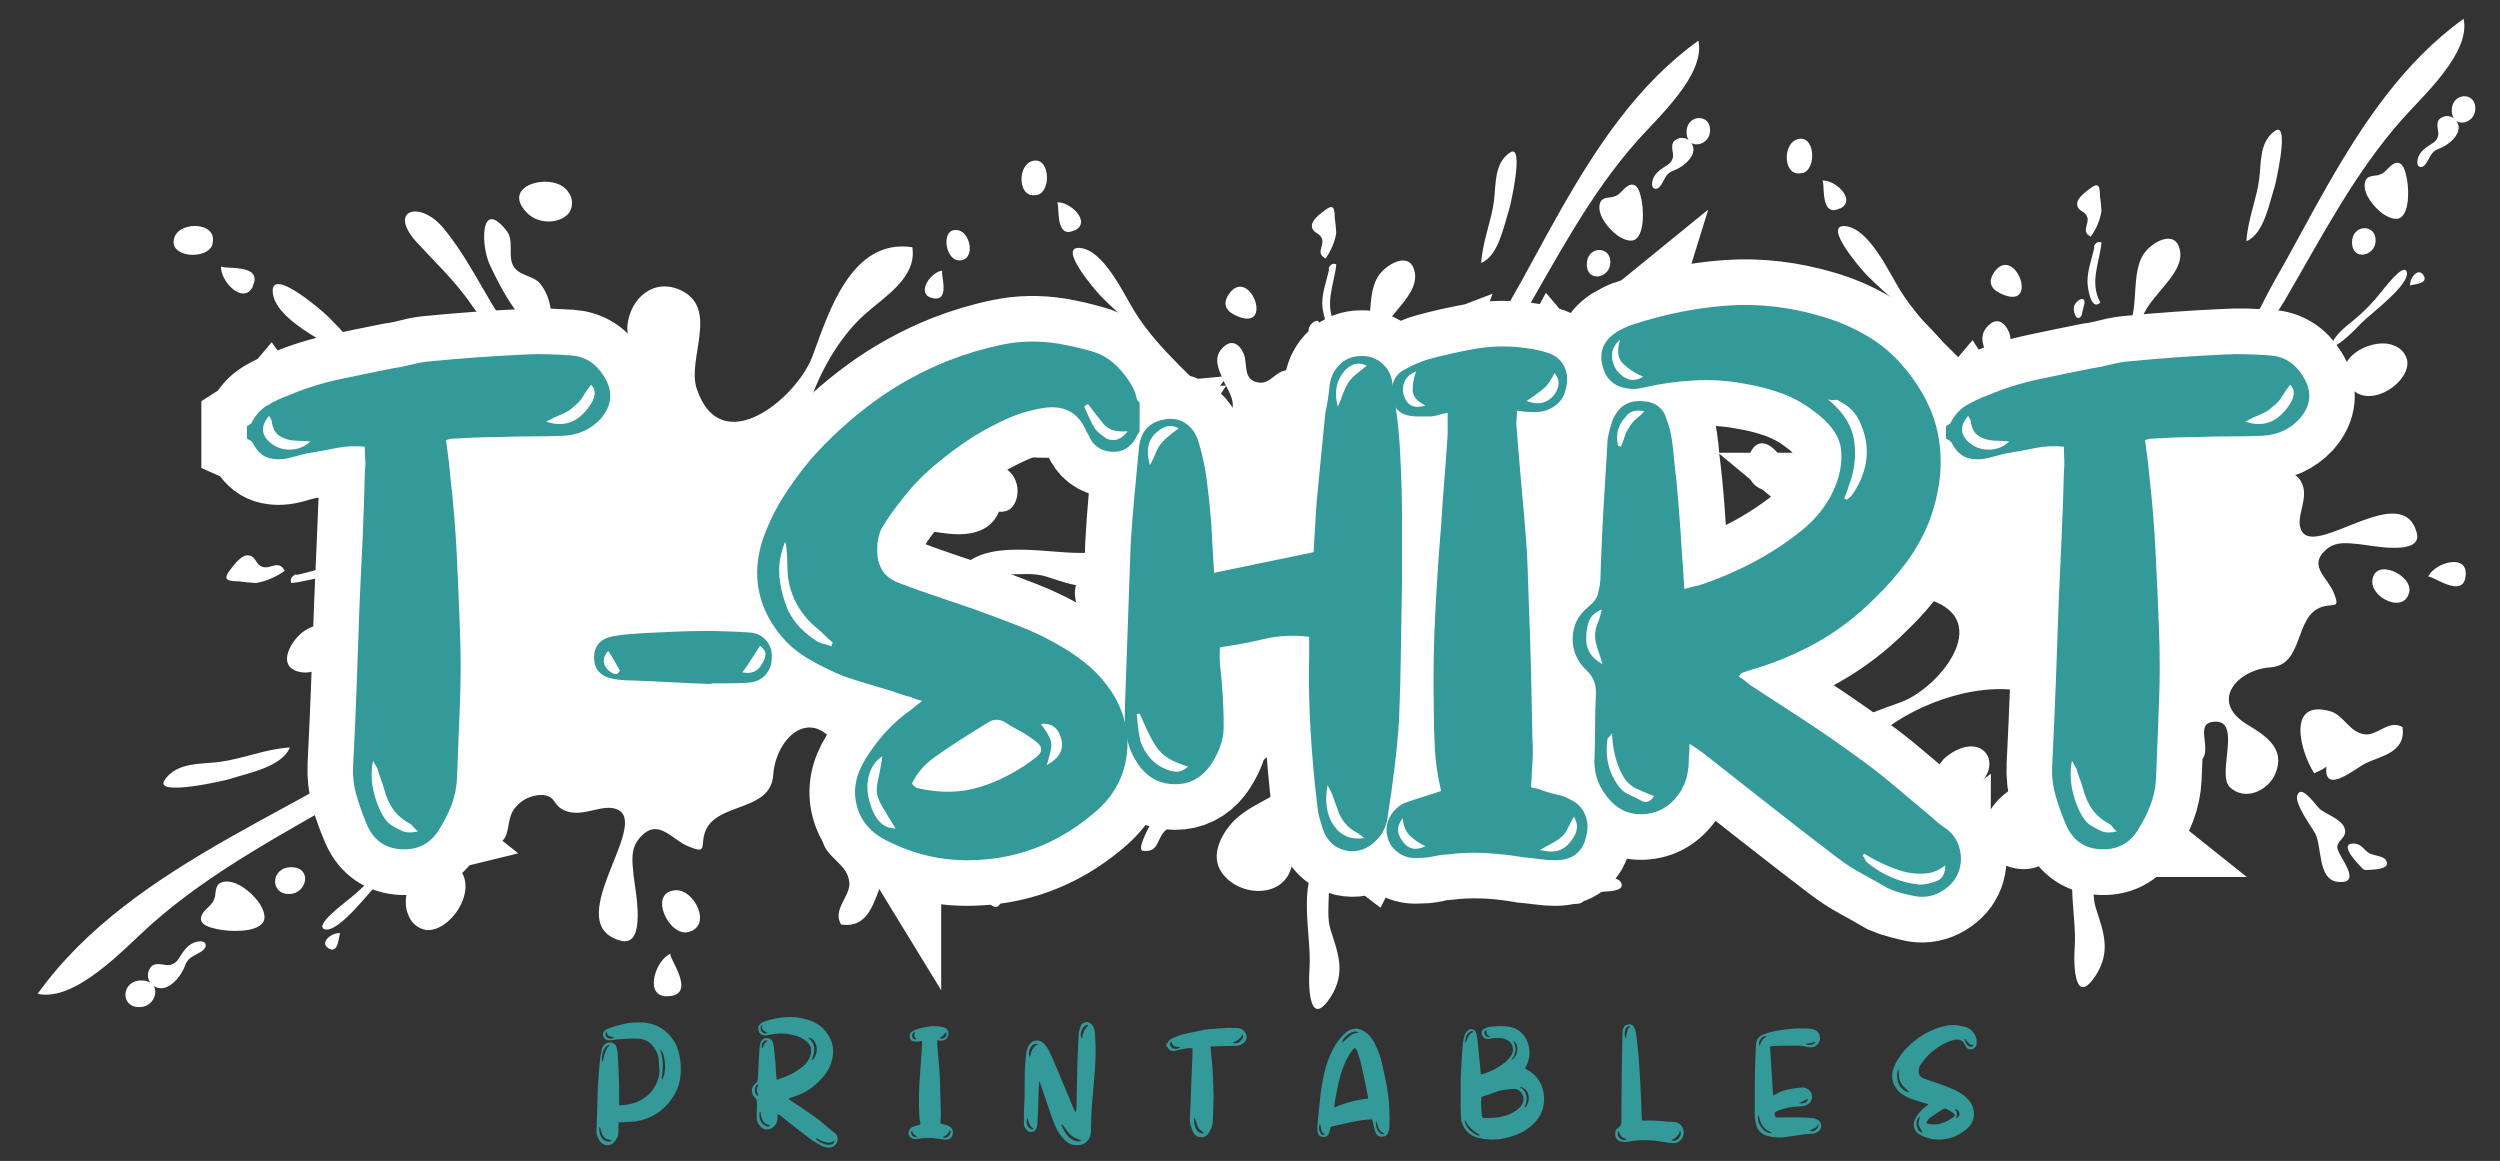 <svg xmlns="http://www.w3.org/2000/svg" viewBox="0 0 1796 834" width="1796" height="834"><rect x="0" y="0" width="1796" height="834" fill="#333333" stroke="none"/><title>tshirt printables-svg</title><defs><clipPath clipPathUnits="userSpaceOnUse" id="cp1"><path d="m27 130h790v593.9h-790z"></path></clipPath><clipPath clipPathUnits="userSpaceOnUse" id="cp2"><path d="m108.21 664.51c-18.6 16.5-53.62 55.45-81.19 49.46 35.02-48.8 85.61-82.37 137.21-111.79 25.87-14.79 52.52-28.53 78.22-43.37 19.73-11.29 53.35-23.9 62.89-45.56 9.54-21.66 0.3-62.63-27.62-62.41-21.45 0-40.44 36.06-61.89 31.99-18.6-3.5-6.38-24.33 4.12-30.42 18.86-10.94 51.91-0.35 66.87-17.9 7.05-8.27 9.15-25.21 4.12-33.87-2.98-5.21-12.69-7.14-10.68-14.89 1.36-5.07 15.28-6.43 15.45-7.79 1.09-8.75 10.77-12.82 10.02-21.44-1.22-14.49-15.41-9.54-23.63-13.13-8.23-3.59-12.69-10.51-3.68-18.12 7.75-6.61 16.54-2.28 24.42 1.05 7.88 3.32 16.15 10.33 25.74 7.57 12.52-3.55 7.83-13.13 13.13-20 6.96-9.1 10.41 0 19.78-4.38 8.14-3.63 3.37-11.03 9.94-16.85 12.87-11.42 31.51 5.95 37.16-17.51 2.84-11.68-8.06-36.67 13.83-29.76 13.13 4.07 7.65 18.95 18.12 23.5 18.77 8.24 9.32-26.26 10.19-35.01 2.02-19.87 19.17-34.58 38.65-25.21 27.31 13.13 4.03 49.2 11.12 70.51 17.5 52.52 72.52 6.35 83.42-23.85 11.51-31.38 27.83-84.21 71.51-77.73 3.42 22.14-20.61 35.88-34.61 48.62-29.72 26.87-51.65 80.23-46.93 121.46 2.41 21.05 26.84 60.18 51.48 40.83 15.62-12.3 21.36-33.83 33.61-48.84 8.75-10.99 28.67-24.03 43.77-15.54 21.49 12.12 24.77 49.85-1.01 57.86-21.88 6.83-44.99-8.45-67.05 1.84-31.3 14.57-54.58 69.33-16.24 90.07 10.37 5.6 20.14 5.25 16.07 20.22-5.48 20.22-31.87-1.35-34.5 14.88-4.15 25.83 42.42 3.24 53.09 14.4 11.95 12.48 2.85 31.56-11.29 37.29-20.26 8.23-30.63-8.09-39.7-23.06-18.99-31.3-44.77-8.06-46.65 19.17-1.88 27.22-41.88 18.99-49.2 41.62-3.15 9.8 2.02 15.06-11.07 9.94-13.08-5.13-22.36-21.63-35.63-6.44-7.04 8.06-5.29 17.51-4.37 27.31 0.83 8.76 10.11 51.78-9.41 46.53-42.68-11.51 17.81-79.26-0.26-93.05q-0.69-0.55-1.49-0.92c-11.29-5.69-26.96 7.62-40.58-0.66-6.3-3.81-4.37-8.75-13.12-9.98q-1.66-0.07-3.3 0.06-1.65 0.15-3.26 0.52-1.62 0.36-3.17 0.94-1.55 0.58-3 1.36-1.46 0.78-2.79 1.76-1.35 0.97-2.53 2.11-1.2 1.14-2.23 2.44-1.03 1.29-1.87 2.72c-5.12 9.32-0.48 24.9-16.72 23.02-14.84-1.71-14.62-15.36-8.05-24.07 8.05-10.68 17.99-19.56 4.72-32.26-35.01-33.66-60.84 0.48-91.91 18.6-50.46 29.46-103.86 56.77-148.02 96.16zm525.43-30.24c-5.78 11.99-8.89 33.17-29.5 29.85-6.21-10.95 6.78-20.14 6.04-29.94-1.01-13.35-15.84-17.55-19-29.24-9.8-36.19 34.36-23.46 50.69-12.69-0.79 1.53-4.21 9.71-5.91 9.93 24.55-2.66 1.7 23.73-2.32 32.09zm53.7-372.82c1.23 13.53-9.89 10.38-17.2 18.74-7.31 8.36-5.47 16.06-10.24 25.86-19.65 40.4-57.86 17.12-30.29-15.14 3.76-4.42 56.85-39.21 57.73-29.46zm1.66 157.74c3.29 1.49 23.07 12.87 24.91 17.25-12.61 4.9-31.52 14.13-44.21 4.11-17.2-13.78 1.75-27.53 17.51-22.14q0.92 0.34 1.79 0.78zm4.6-14.09c21.1-18.16 63.6-6.22 89.29-8.05 17.85-1.27 49.19 0.48 23.59 17.2-19.7 12.56-35.46 6.21-54.71 0-17.68-5.74-43.86 4.94-58-8.98zm-528.93 154.64c-2.1 0.79-54.14 12.82-46.52 0.79 8.75-13.14 25.99-11.43 39.39-13.14 16.63-2.14 33.74-9.49 50.68-10.41-5.87 14.22-30.51 18.47-43.55 22.76zm317.2 125.31c-3.04 1.28 19.71 29.32-1.63 30.63-18.24 1.36-9.56-26.26 1.63-30.63zm0.03-0.01q-0.01 0.01-0.03 0.01 0.02 0 0.03-0.01zm12.6-15.45c-13.96 3.55-29.01-28.27-9.58-30.02 13.79-1.31 27.13 25.65 9.58 30.02zm165.22-91.17c6.7-2.49 25.48 11.43 30.95 14.45 10.77 6 38.08 1.84 39.7 18.73 2.14 21.75-22.46-1.23-28.5-0.61-6.04 0.61-7.52 7.97-14.79 6.13-7.27-1.84-11.6-14.4-15.62-19.79-2.72-3.59-21.36-15.32-11.74-18.91zm56.95 50.47c4.11 3.94 4.29 3.15 3.85 9.06-0.31 4.68-0.83 17.59-8.27 12.38-3.07-2.14-3.2-10.19-5.69-13.96-2.5-3.76-7.01-5.86-7.35-10.9-1.23-13.48 13.34-0.52 17.46 3.42zm-395.53-10.9c28.76 12.3 4.68 51.64-14.7 50.16q-2.25-0.33-4.32-1.25-2.07-0.93-3.81-2.39-1.73-1.45-3.01-3.32-1.28-1.88-2-4.03c-7.13-15.49 8.23-47.66 27.84-39.17zm-76.51 52.57q0 0 0 0 0 0 0 0zm0 0c-1.48-0.38-0.83 15.84-8.75 10.63-6.96-4.46 3.5-11.99 8.75-10.63zm50.43-64.21c-4.29 9.06-13.09 17.55-20.27 24.46-6.39 6.09-31.64 40.4-41.75 36.73-7.18-2.63 13.52-18.21 16.28-20.49q13.03-10.13 23.46-22.93c4.68-5.82 14.26-18.38 22.28-17.77zm-85.57 16.68c15.19 0.26 10.98 19.21-1.71 19.21-14.13 0.39-13.48-19.48 1.71-19.21zm-109.42 100.48c-14.09 0.22-13-19.47 1.71-19.16q3.37-0.1 6.26 1.66-0.73-0.98-1.17-2.11-0.44-1.13-0.57-2.34-0.12-1.2 0.07-2.4 0.2-1.2 0.7-2.3c2.28-5.17 6.17-4.38 10.55-3.9q1.37 0.43 2.8 0.42 1.43-0.01 2.79-0.46 1.36-0.45 2.52-1.29 1.15-0.84 2-1.99c3.15-4.68 5.82-9.89 11.3-12.35 2.8-1.17 8.75-2.27 8.75 2.11-0.09 3.63-7 6.08-9.41 7.7q-2.03 1.15-3.49 2.98-1.45 1.83-2.12 4.07c-2.23 5.9-8 13.74-14.57 15.49q-2 0.54-4.04 0.18-2.05-0.35-3.75-1.54c3.5 5.78-1.18 15.28-10.33 15.23zm54.27-78.52c0.92-5.38 0.13-10.5 6.83-11.59 8.97-1.18 19.08 7.44 24.12 14 2.84 3.72 6.69 11.07 3.54 15.45-5.29 7.31-24.42 6.48-32.47 4.69-4.6-1.01-13.44-2.76-11.82-9.02q0.21-0.81 0.61-1.53c2.19-4.34 8.1-7 9.02-12.17zm27.44-439.43c-6.87 14.35-24.06-3.88-22.94-14.47-0.28 2.95 30.77-2.53 22.77 14.3zm-22.94-14.49q0 0.01 0 0.01 0 0 0-0.01zm-6.08-15.85c-3.29 12.22-33.83 10.08-27.09-5.6 5.03-11.02 31.03-9.8 26.91 5.43zm132.71 101.24c20.39 14.05 42.36 24.77 44.77 51.91-28.1-24.25-50.25-53.88-82.63-73.97-13.92-8.67-50.51-25.26-51.69-44.77-1.05-17.64 33.7 11.9 39.78 17.81 17.25 16.81 29.46 35.01 49.59 48.85zm-35.01 59.3c16.37 32.96-37.99 13.96-18.73-3.06l0.69-0.53c7.66-5.86 13.92-4.46 17.86 3.42zm-61.75 71.56c5.95 1.61 11.55-5.43 15.84 2.75q-4.59 3.31-9.8 5.53-5.21 2.21-10.77 3.23-6.14-0.28-12.21-1.19c-7.4-0.17-12.39-0.48-6.57-8.05 2.45-3.19 7.88-10.59 12.26-10.59 6.69-0.22 5.82 6.74 11.07 8.14zm69.77 10.64c-16.77-9.02-31.96-0.97-49.11 0.92-1.4-2.54 0.22-4.95 2.97-6.22l0.97 0.31c9.36-1.89 18.16-5.56 27.92-5.56 3.94 0 24.38 2.58 17.07 10.37zm1.84-13.26c-9.06 2.14-4.03-7.18 1.48-8.32q3.33-0.41 6.4 0.92c2.62 0.97 4.11 3.11 0.61 5.34 0.35-0.26-8.36 2.01-8.76 2.01zm416.85-210.34c-2.37 0.17 6.69 23.32-7.53 19.73-12.12-3.06-0.75-19.12 7.53-19.73zm11.38-28.89c9.23 2.05 12.34 22.36 0 21.58-9.94-0.66-13-24.51 0-21.58zm-324.37 0.66c5.34 7 0.31 18.42 4.86 25.38 4.55 6.96 14.23 6.39 18.96 12.21 8.44 10.33 9.45 25.04 6.95 37.6-20.13-3.72-34.35-33.05-42.71-50.25-7.14-14.27-7.36-49.98 11.94-24.94zm14.75-12.91c-21.18-20.88 20.09-30.38 29.33-15.24q1.19 1.53 1.88 3.34 0.68 1.81 0.8 3.75 0.12 1.93-0.35 3.81-0.46 1.89-1.46 3.55c-5.38 7.92-21.31 9.54-30.2 0.79zm-40.13 65.78c-12.82-18.21-24.42-28.71-39.04-44.52-21.93-23.72 1.79-31.11 18.82-10.59 13.83 16.68 23.72 35.81 34.75 54.32 9.54 16.11 31.08 40.7 35.01 58.47 1.8 8.14-19.56-17.86-19.56-17.86-9.63-13.52-20.35-26.21-30.02-39.78z"></path></clipPath><clipPath clipPathUnits="userSpaceOnUse" id="cp3"><path d="m705 29h523.9v696h-523.9z"></path></clipPath><clipPath clipPathUnits="userSpaceOnUse" id="cp4"><path d="m1091.76 231.25c-15.97 27.4-46.06 50.16-16.4 81.03 11.19 11.68 19.03 2.93 28.44-4.17 7.68-5.79 19.72-5.98 21.22 7.1 1.66 14.31-12.08 10.22-20.29 14.74q-1.26 0.74-2.4 1.65-1.14 0.91-2.15 1.95-1.01 1.06-1.86 2.24-0.86 1.18-1.55 2.46-0.69 1.28-1.2 2.65-0.51 1.36-0.84 2.79-0.32 1.42-0.44 2.87-0.13 1.45-0.06 2.91c1.08 7.71 5.44 6.02 8.8 11.57 7.29 12-4.44 25.82 0.58 35.77q0.32 0.7 0.81 1.31c12.15 15.93 71.87-37.39 82.02 0.23 4.63 17.21-33.3 9.03-41.01 8.29-8.64-0.8-16.98-2.35-24.07 3.86-13.4 11.7 1.15 19.87 5.67 31.41 4.51 11.54-0.12 6.98-8.76 9.76-19.95 6.44-12.7 41.7-36.69 43.37-24 1.66-44.49 24.38-16.9 41.12 13.19 7.99 27.59 17.13 20.33 35-5.05 12.46-21.87 20.48-32.87 9.95-9.84-9.41 10.07-50.47-12.69-46.8-14.32 2.31 4.7 25.58-13.12 30.4-13.2 3.59-12.89-5.01-17.83-14.16-18.29-33.79-66.55-13.27-79.4 14.32-9.06 19.44 4.4 39.81-1.62 59.1-7.06 22.73-40.32 19.83-51 0.89-7.49-13.31 4.01-30.86 13.7-38.58 13.23-10.8 32.21-15.86 43.05-29.63 17.06-21.72-17.44-43.25-36-45.37-36.34-4.17-83.37 15.16-107.06 41.36-11.22 12.34-23.34 33.52-42.86 30.52-5.71-38.51 40.85-52.9 68.52-63.05 26.62-9.6 67.32-58.1 21.03-73.53-18.79-6.25-50.59 14.27-62.16-9.8-8.25-17.17 4.71-32.3 22.22-34.07 7.72-0.77 38.12 7.56 30.87-8.99-4.01-9.22-17.13-4.4-20.72-15.97-6.09-19.29 15.93-9.68 26.23-12.19 20.68-4.98 5.37-21.42 15.44-32.76 5.13-5.78 11.65-1.58 14.85-8.76 3.86-8.25-4.16-11.3 3.86-17.43 6.06-4.67 14.51-0.55 17.63-11.58 2.43-8.45-3.74-15.74-6.67-22.69-2.93-6.94-6.75-14.7-0.93-21.52 6.72-7.95 12.81-4.02 15.97 3.24 3.17 7.25-1.19 19.75 11.58 20.83 7.6 0.66 11.19-7.87 18.9-8.84 1.2-0.15 2.39-12.42 6.87-13.61 6.83-1.78 8.53 6.79 13.12 9.41 7.64 4.44 22.57 2.58 29.86-3.63 15.47-13.19 6.13-42.32 15.78-58.95 5.36-9.26 23.73-20.02 26.82-3.63 3.58 18.91-28.21 35.65-28.21 54.56-0.19 24.61 35.92 32.75 55.02 24.34 19.1-8.41 30.21-38.04 40.16-55.44 13.08-22.65 25.2-46.14 38.24-68.94 25.92-45.49 55.52-90.09 98.53-120.96 5.29 24.31-29.05 55.17-43.59 71.57-34.73 38.93-58.8 86-84.77 130.48zm29.83 334.74c-0.2 1.5-7.41 4.51-8.76 5.21-9.49-14.4-20.72-53.33 11.19-44.68 10.3 2.78 14 15.85 25.77 16.74 8.64 0.66 16.74-10.8 26.39-5.32 2.93 18.17-15.74 20.91-26.31 26-7.37 3.55-30.64 23.69-28.28 2.05zm-274.39-5.6c28.43-24.3 48.96 9.38 13.34 26.7-8.64 4.21-15.43 2.59-22.8 9.03-7.37 6.44-4.59 16.24-16.51 15.16-8.6-0.77 22.07-47.57 25.97-50.89zm112.38 50.77c-4.74-13.88 7.37-30.59 19.53-15.43 8.83 11.19 0.69 27.86-3.63 38.97-3.86-1.62-13.89-19.06-15.2-21.95q-0.39-0.78-0.7-1.59zm-11.57 5.79c12.27 12.46 2.85 35.53 7.91 51.12 5.47 16.98 11.07 30.87 0 48.23-14.74 22.57-16.28-5.05-15.17-20.8 1.63-22.64-8.91-60.11 7.11-78.7zm116.09-428.03c0.81-14.93 7.29-30.01 9.18-44.67 1.5-11.81 0-27.01 11.57-34.73 10.61-6.71 0 39.17-0.69 41.02-3.78 11.49-7.53 33.22-20.06 38.38zm157.53 239.79c-1.16 18.81-25.87-1.24-27 1.44 3.85-9.86 28.19-17.52 27-1.44zm-27 1.44q-0.01 0.01-0.01 0.02 0-0.01 0.01-0.02zm-40.1 2.69c1.55-17.14 29.59-3.86 26.47 8.45-3.86 15.47-27.63 3.7-26.47-8.45zm-37.23 164.43c4.74 3.55 15.82 7.37 17.44 13.77 1.62 6.41-4.86 7.72-5.4 13.04-0.54 5.33 19.71 27.01 0.54 25.12-14.89-1.43-11.23-25.5-16.52-34.99-2.66-4.83-14.92-21.38-12.73-27.28 3.17-8.49 13.51 7.95 16.67 10.34zm24.81 24.46c4.43 0.31 6.29 4.28 9.61 6.48 3.31 2.2 10.41 2.32 12.3 5.02 4.59 6.56-6.79 7.02-10.92 7.29-5.2 0.38-4.51 0.23-7.98-3.4-3.47-3.62-14.9-16.47-3.01-15.39zm27.93-357.8q1.9 0.63 3.55 1.76 1.65 1.12 2.93 2.65 1.28 1.54 2.1 3.36 0.82 1.82 1.1 3.8c1.32 17.09-33.37 38.31-44.21 12.97-7.48-17.29 20.87-30.83 34.53-24.54zm11.81-42.91q0 0 0 0 0 0 0 0zm9.37-7.71c4.59 6.98-9.7 6.4-9.37 7.71-1.2-4.63 5.44-13.85 9.37-7.71zm-50.31 32.52q11.29-9.19 20.22-20.68c2-2.43 15.74-20.68 18.06-14.35 3.24 8.91-27.01 31.17-32.38 36.81-6.09 6.33-13.57 14.08-21.56 17.86-0.54-7.06 10.53-15.51 15.66-19.64zm15.97-57.29c0 11.19-16.7 14.89-16.93 1.5-0.23-13.38 17.28-13.96 16.93-1.5zm58.22-85.84q1.05 1.5 1.36 3.3 0.32 1.8-0.16 3.56c-1.54 5.79-8.45 10.88-13.66 12.85q-1.97 0.59-3.58 1.87-1.61 1.28-2.63 3.07c-1.42 2.12-3.59 8.22-6.79 8.3-3.86 0-2.89-5.25-1.85-7.72 2.16-4.82 6.75-7.18 10.88-9.96q1.02-0.74 1.76-1.76 0.74-1.02 1.13-2.22 0.4-1.2 0.41-2.46 0.01-1.26-0.37-2.47c-0.42-3.86-1.12-7.29 3.43-9.3q0.97-0.44 2.03-0.62 1.06-0.17 2.12-0.06 1.07 0.12 2.06 0.5 1 0.39 1.86 1.03-1.55-2.54-1.47-5.51c-0.27-12.97 17.09-13.93 16.9-1.51 0.04 8.06-8.33 12.19-13.43 9.11zm-55.94 38.58c4.55-0.81 6.91-6.02 10.73-7.95q0.64-0.36 1.35-0.54c5.52-1.43 7.06 6.36 7.95 10.41 1.58 7.11 2.31 23.97-4.13 28.63-3.86 2.78-10.34-0.61-13.62-3.12-5.79-4.44-13.39-13.35-12.35-21.26 0.97-5.9 5.48-5.21 10.22-6.02zm-387.35 24.19c-14.84 7.05-10-20.31-12.61-20.06 9.34-0.99 25.41 14.16 12.76 20.21zm-12.61-20.06q0 0-0.01 0 0.01 0 0.01 0zm-14.13-5.51c-13.42 3.62-14.51-19.29-4.78-23.73 13.81-5.94 15.7 20.99 4.94 23.88zm89.24 116.98c-12.19-17.75-28.24-28.51-43.06-43.71-5.21-5.36-31.25-36-15.7-35.07 17.21 1.04 31.83 33.3 39.47 45.56 17.71 28.55 43.83 48.08 65.2 72.84-23.92-2.12-33.37-21.48-45.76-39.46zm52.28-30.87c-6.94-3.47-8.18-8.99-3.01-15.74l0.46-0.62c15.01-16.97 31.76 30.94 2.71 16.51zm63.08-54.43c-1.24-4.63-7.37-3.86-7.18-9.76 0-3.86 6.52-8.64 9.34-10.81 6.68-5.13 6.94-0.73 7.1 5.79q0.8 5.36 1.04 10.77-1.81 9.93-7.71 18.13c-7.22-3.78-1.01-8.72-2.44-13.97zm9.38 61.5c-6.87 6.44-9.15-11.58-9.15-15.05 0-8.6 3.24-16.36 4.9-24.61l-0.27-0.85c1.12-2.43 3.24-3.86 5.48-2.63-1.66 15.13-8.76 28.51-0.81 43.29zm-11.58 1.55c0 0.34-2 8.02-1.77 7.71-1.97 3.09-3.86 1.77-4.71-0.54q-1.17-2.71-0.81-5.63c1.01-4.87 9.22-9.3 7.33-1.31zm-167.98 361.04c3.16 12.54-17.24 4.55-17.4 6.63 0.54-7.29 14.7-17.32 17.4-6.63zm-17.4 6.63q0 0.01 0 0.01 0 0 0-0.01zm-6.44 10.04c0.69 10.88-17.21 8.14-19.02 0-2.59-11.46 18.44-8.76 19.02 0zm3.55-296.46c15.16 7.37 41.01 19.91 44.29 37.65-11.08 2.2-24.04 1.31-33.15-6.13-5.12-4.17-4.62-12.7-10.76-16.71-6.13-4.01-16.2 0.43-22.38-4.28-22.06-17.01 9.42-16.82 22-10.53zm-34.07 50.15q-1.47 0.88-3.13 1.29-1.65 0.41-3.36 0.3-1.7-0.1-3.3-0.71-1.6-0.6-2.94-1.65c-13.35-8.14-4.98-44.52 13.43-25.85 7.71 7.83 6.28 21.88-0.7 26.62zm58.72-62.04c11.96 8.53 23.15 17.98 35.07 26.47 0 0 22.92 18.83 15.74 17.25-15.66-3.47-37.35-22.46-51.54-30.87-16.32-9.72-33.18-18.44-47.88-30.63-18.1-15.01-11.58-35.92 9.34-16.59 13.92 12.88 23.18 23.11 39.23 34.41z"></path></clipPath><clipPath clipPathUnits="userSpaceOnUse" id="cp5"><path d="m1255 13h523.64v697h-523.64z"></path></clipPath><clipPath clipPathUnits="userSpaceOnUse" id="cp6"><path d="m1641.5 215.59c-15.97 27.4-46.07 50.16-16.4 81.02 11.19 11.69 19.02 2.94 28.44-4.16 7.67-5.79 19.71-5.98 21.22 7.1 1.65 14.31-12.08 10.22-20.3 14.74q-1.25 0.74-2.39 1.64-1.14 0.91-2.15 1.96-1.01 1.06-1.87 2.24-0.85 1.17-1.55 2.46-0.68 1.28-1.2 2.65-0.51 1.36-0.83 2.78-0.32 1.43-0.45 2.88-0.12 1.45-0.05 2.91c1.08 7.71 5.44 6.01 8.8 11.57 7.29 12-4.44 25.81 0.57 35.76q0.33 0.71 0.82 1.32c12.15 15.93 71.87-37.39 82.02 0.23 4.63 17.21-33.3 9.03-41.01 8.29-8.65-0.8-16.98-2.35-24.08 3.86-13.39 11.69 1.16 19.87 5.67 31.41 4.52 11.54-0.11 6.98-8.76 9.76-19.94 6.44-12.69 41.7-36.69 43.37-23.99 1.65-44.48 24.38-16.9 41.12 13.2 7.99 27.59 17.13 20.34 35-5.05 12.46-21.88 20.48-32.88 9.95-9.83-9.41 10.08-50.47-12.69-46.8-14.31 2.31 4.71 25.58-13.11 30.4-13.2 3.59-12.89-5.01-17.83-14.16-18.29-33.8-66.55-13.27-79.4 14.32-9.07 19.44 4.4 39.81-1.62 59.1-7.06 22.73-40.32 19.83-51.01 0.89-7.48-13.31 4.02-30.86 13.7-38.58 13.23-10.8 32.22-15.86 43.06-29.63 17.05-21.72-17.44-43.25-36-45.37-36.34-4.17-83.37 15.16-107.06 41.36-11.23 12.34-23.34 33.52-42.86 30.51-5.71-38.5 40.85-52.89 68.52-63.04 26.62-9.61 67.32-58.1 21.02-73.54-18.79-6.25-50.58 14.28-62.15-9.79-8.26-17.17 4.7-32.3 22.22-34.07 7.72-0.77 38.12 7.56 30.87-8.99-4.01-9.22-17.14-4.4-20.72-15.97-6.1-19.29 15.93-9.69 26.23-12.2 20.68-4.97 5.37-21.41 15.44-32.75 5.13-5.79 11.65-1.58 14.85-8.76 3.86-8.25-4.17-11.3 3.86-17.44 6.06-4.67 14.51-0.54 17.63-11.57 2.43-8.45-3.74-15.74-6.68-22.69-2.93-6.94-6.75-14.7-0.92-21.53 6.71-7.94 12.81-4.01 15.97 3.24 3.17 7.26-1.19 19.76 11.58 20.84 7.6 0.66 11.18-7.87 18.9-8.84 1.2-0.15 2.39-12.42 6.87-13.62 6.83-1.77 8.53 6.8 13.12 9.42 7.64 4.44 22.57 2.58 29.86-3.63 15.47-13.19 6.13-42.32 15.78-58.95 5.36-9.26 23.72-20.02 26.81-3.63 3.59 18.91-28.2 35.65-28.2 54.56-0.2 24.61 35.92 32.75 55.02 24.34 19.09-8.41 30.21-38.04 40.16-55.44 13.08-22.65 25.19-46.14 38.23-68.94 25.93-45.49 55.52-90.09 98.54-120.96 5.28 24.31-29.05 55.17-43.6 71.57-34.72 38.93-58.8 86-84.76 130.48zm29.82 334.73c-0.19 1.51-7.41 4.52-8.75 5.22-9.5-14.4-20.72-53.33 11.18-44.68 10.3 2.77 14.01 15.85 25.78 16.74 8.64 0.66 16.74-10.8 26.38-5.32 2.94 18.17-15.73 20.91-26.31 26-7.37 3.55-30.63 23.69-28.28 2.04zm-274.39-5.59c28.44-24.3 48.96 9.38 13.35 26.7-8.64 4.2-15.43 2.59-22.8 9.03-7.37 6.44-4.59 16.24-16.51 15.16-8.61-0.77 22.07-47.57 25.96-50.89zm112.39 50.77c-4.75-13.89 7.37-30.59 19.52-15.43 8.84 11.19 0.7 27.86-3.63 38.97-3.85-1.62-13.88-19.06-15.19-21.95q-0.4-0.78-0.7-1.59zm-11.57 5.79c12.27 12.46 2.85 35.53 7.91 51.12 5.47 16.98 11.07 30.87 0 48.23-14.74 22.57-16.29-5.06-15.17-20.8 1.62-22.64-8.91-60.11 7.1-78.7zm116.09-428.03c0.81-14.93 7.29-30.01 9.18-44.67 1.51-11.81 0-27.01 11.58-34.73 10.61-6.71 0 39.16-0.7 41.02-3.78 11.49-7.52 33.22-20.06 38.38zm157.53 239.79c-1.16 18.81-25.87-1.24-27 1.44 3.85-9.87 28.2-17.52 27-1.44zm-27 1.44q0 0.01-0.01 0.02 0.01-0.01 0.01-0.02zm-40.09 2.68c1.54-17.13 29.59-3.85 26.46 8.45-3.86 15.48-27.62 3.71-26.46-8.45zm-37.24 164.44c4.75 3.55 15.82 7.37 17.44 13.77 1.63 6.41-4.86 7.72-5.4 13.04-0.54 5.33 19.72 27.01 0.54 25.12-14.89-1.43-11.23-25.5-16.51-35-2.66-4.82-14.93-21.37-12.73-27.27 3.16-8.49 13.5 7.95 16.66 10.34zm24.81 24.46c4.44 0.31 6.29 4.28 9.61 6.48 3.32 2.2 10.41 2.31 12.31 5.02 4.59 6.56-6.79 7.02-10.92 7.29-5.21 0.38-4.51 0.23-7.99-3.4-3.47-3.62-14.89-16.47-3.01-15.39zm27.93-357.8q1.9 0.63 3.55 1.75 1.65 1.13 2.94 2.66 1.28 1.54 2.09 3.36 0.82 1.82 1.11 3.8c1.31 17.09-33.37 38.31-44.22 12.96-7.48-17.28 20.88-30.82 34.53-24.53zm11.81-42.91q0 0 0 0 0 0 0 0zm9.37-7.71c4.6 6.98-9.7 6.4-9.37 7.71-1.19-4.63 5.44-13.85 9.37-7.71zm-50.3 32.52q11.28-9.19 20.21-20.68c2.01-2.43 15.74-20.68 18.06-14.35 3.24 8.91-27.01 31.17-32.37 36.81-6.1 6.32-13.58 14.08-21.57 17.86-0.54-7.06 10.53-15.51 15.67-19.64zm15.97-57.29c0 11.19-16.71 14.89-16.94 1.5-0.23-13.39 17.29-13.96 16.94-1.5zm58.22-85.85q1.04 1.5 1.36 3.31 0.31 1.8-0.17 3.56c-1.54 5.79-8.45 10.88-13.65 12.85q-1.98 0.59-3.59 1.87-1.61 1.28-2.62 3.07c-1.43 2.12-3.59 8.21-6.8 8.29-3.85 0-2.89-5.24-1.85-7.71 2.16-4.83 6.75-7.18 10.88-9.96q1.02-0.74 1.76-1.77 0.75-1.01 1.14-2.21 0.39-1.2 0.4-2.47 0.01-1.25-0.37-2.46c-0.42-3.86-1.11-7.29 3.44-9.3q0.97-0.44 2.03-0.62 1.05-0.17 2.12-0.06 1.06 0.11 2.06 0.5 0.99 0.39 1.85 1.03-1.55-2.54-1.47-5.51c-0.26-12.97 17.1-13.93 16.9-1.51 0.04 8.06-8.33 12.19-13.42 9.1zm-55.94 38.58c4.55-0.8 6.9-6.01 10.72-7.94q0.64-0.36 1.35-0.54c5.52-1.43 7.06 6.36 7.95 10.41 1.58 7.1 2.31 23.97-4.13 28.63-3.86 2.78-10.34-0.61-13.62-3.12-5.79-4.44-13.39-13.35-12.34-21.26 0.96-5.91 5.47-5.21 10.22-6.02zm-387.36 24.19c-14.84 7.05-10-20.31-12.61-20.06 9.34-1 25.42 14.16 12.77 20.21zm-12.61-20.06q0 0-0.01 0 0.01 0 0.01 0zm-14.13-5.51c-13.42 3.62-14.51-19.3-4.78-23.73 13.81-5.95 15.7 20.98 4.93 23.88zm89.24 116.98c-12.19-17.75-28.24-28.52-43.06-43.72-5.2-5.36-31.25-35.99-15.7-35.07 17.21 1.04 31.83 33.3 39.47 45.57 17.71 28.55 43.83 48.07 65.2 72.84-23.92-2.12-33.37-21.49-45.76-39.47zm52.28-30.86c-6.94-3.47-8.18-8.99-3.01-15.74l0.46-0.62c15.01-16.98 31.76 30.94 2.71 16.51zm63.08-54.44c-1.23-4.63-7.37-3.86-7.18-9.76 0-3.86 6.52-8.64 9.34-10.8 6.67-5.13 6.95-0.74 7.1 5.79q0.79 5.35 1.04 10.76-1.81 9.94-7.72 18.13c-7.21-3.78-1-8.72-2.43-13.96zm9.38 61.49c-6.87 6.45-9.15-11.57-9.15-15.04 0-8.61 3.24-16.36 4.9-24.62l-0.27-0.85c1.12-2.43 3.24-3.86 5.48-2.62-1.66 15.12-8.76 28.51-0.81 43.29zm-11.57 1.54c0 0.35-2.01 8.03-1.78 7.72-1.97 3.09-3.86 1.77-4.71-0.54q-1.17-2.71-0.81-5.64c1.01-4.86 9.22-9.29 7.33-1.31zm-167.98 361.05c3.16 12.53-17.24 4.55-17.4 6.63 0.54-7.29 14.7-17.32 17.4-6.63zm-17.4 6.63q0 0 0 0 0 0 0 0zm-6.44 10.03c0.69 10.89-17.21 8.14-19.02 0-2.59-11.45 18.44-8.76 19.02 0zm3.55-296.45c15.16 7.36 41.01 19.9 44.29 37.65-11.07 2.2-24.04 1.31-33.14-6.13-5.13-4.17-4.63-12.7-10.77-16.71-6.13-4.01-16.2 0.42-22.38-4.28-22.07-17.01 9.42-16.82 22-10.53zm-34.07 50.15q-1.47 0.88-3.12 1.29-1.66 0.4-3.37 0.3-1.7-0.1-3.3-0.71-1.6-0.6-2.94-1.65c-13.35-8.14-4.98-44.53 13.42-25.85 7.72 7.83 6.29 21.88-0.69 26.62zm58.72-62.04c11.96 8.53 23.15 17.98 35.07 26.47 0 0 22.92 18.83 15.74 17.24-15.66-3.47-37.35-22.45-51.55-30.86-16.31-9.72-33.17-18.44-47.87-30.63-18.1-15.01-11.58-35.92 9.33-16.59 13.93 12.88 23.19 23.11 39.24 34.41z"></path></clipPath></defs><style>		.s0 { fill: #ffffff } 		.s1 { fill: none;stroke: #ffffff;stroke-width: 65.5 } 		.s2 { fill: #339999 } 	</style><g id="Clip-Path" clip-path="url(#cp1)"><g id="Layer"><g id="Clip-Path" clip-path="url(#cp2)"><g id="Layer"><path id="Layer" class="s0" d="m832.1 122.8h-805.1v600.9h805.1z"></path></g></g></g></g><g id="Clip-Path" clip-path="url(#cp3)"><g id="Layer"><g id="Clip-Path" clip-path="url(#cp4)"><g id="Layer"><path id="Layer" class="s0" d="m699 738.9v-709.7h529.7v709.7z"></path></g></g></g></g><g id="Clip-Path" clip-path="url(#cp5)"><g id="Layer"><g id="Clip-Path" clip-path="url(#cp6)"><g id="Layer"><path id="Layer" class="s0" d="m1248.8 723.2v-709.7h529.7v709.7z"></path></g></g></g></g><path id="Layer" fill-rule="evenodd" class="s1" d="m177.4 306.2q1.1-0.7 1.8-1.2 0.8-0.5 1.4-1 4.2-8.4 11.3-12.7 7.2-4.3 15.6-7.5 17.6-7.4 36.4-11.3 18.7-4 37.3-7.7 7.4-1 14.5-2.9 7.3-1.9 14.1-2.4 32.8-3.2 67.2-4.8 8.6-0.5 16.4-0.3 8.1 0.3 16.5 0.8 15.4 1.1 23.8 14.9 10.6 16.4-2.6 31.3-10.1 10.6-25.5 11.6-11.6 0.5-23.8 0.5-12.1 0-24.3 0.5-8 0-16 0.3-7.9 0.3-15.8 0.8-1 0-2.5 0.2-1.2 0.3-2.8 0.8 1 7 1.8 13.6 0.8 6.6 1.3 13.4 3.2 27.1 4.5 54.3 1.5 27.3 2.5 54.3 1 27 0 53.8-1 26.8-2.2 53.7-0.5 10-4 19.1-3.4 8.9-8.7 17.5-9.5 15.9-28.5 14.3-17-1.7-23.8-18.6-4.3-10.1-7.3-20.3-2.8-10.4-2.3-21.5 1.5-29.7 2.6-59.1 1-29.3 2.2-59 1-23.3 2-46.6 1.1-23.3 1.6-46.1 0.5-4.2 0.3-8.7-0.3-4.5-0.3-9.3-10-1-19.5 0.9-9.6 1.8-19.2 3.4-3.6 0.5-7.3 1.5-3.8 1-7.9 2.2-8.5 2.1-15.4 0-6.8-2.2-11.1-10.6-0.5-1-2-1.8-1.2-0.9-2.3-1.4 0-2.6 0-4.7 0-2.2 0-4.2zm122.8 291.1q-2-1.6-3.1-3.1-1-1.7-2.2-2.2-7.9-4.1-12.4-10.5-4.5-6.4-6.6-14.8-1-3.8-2.4-7.1-1.3-3.5-2.4-7.3-0.5-1-3.2-5.8-2.6 13.2 2 27.3 4.5 14.1 10.8 18.7 4.2 2.7 8.4 4.7 4.3 1.8 11.1 0.1zm92.2-294.4q18.5 6.4 30.8-10.6 7.4-10.1 1.5-15.9-3.2 3.8-5.9 8.3-2.6 4.4-6.2 7.1-3.8 3.8-9.1 5.8-5.3 2.1-11.1 5.3zm-169.5 14.4q-3.6-0.7-7.1-0.7-3.5 0-7.1-0.5-5.3-1-8.8-3.6-3.5-2.7-4.5-8.5 0-1.1-0.5-2.4-0.5-1.4-1.6-2.9-9 10.6 0.5 19.1 5.9 5.3 14.3 5.3 8.5 0 14.8-5.8zm288.1 174.1q-14.7-0.5-29.1-1.3-14.3-0.8-29.1-1.3-3.2 0-6.2-0.2-2.8-0.3-6.1-0.9-13.7-2.6-13.7-15.3 0-12.8 13.7-15.4 5.3-1 10.4-1.3 5-0.2 10.3-0.9 11.7-0.5 23-1 11.4-0.5 22.5-0.5 8 0 15.9 0.2 8 0.3 15.9 0.8 7.5 0.5 11.9 5.8 4.6 5.3 4 12.8 0 6.9-4.5 11.9-4.4 5.1-11.9 5.6-6.8 0.5-13.4 0.5-6.6 0-13.6 0 0 0 0 0.3 0 0.2 0 0.2zm22.2-8.4q10.1 2.1 14.4-6.4 2-3.2 2.3-6.3 0.3-3.2-3.9-6.4-3.2 4.8-6.2 9.5-2.8 4.8-6.6 9.6zm-96.3-15.4q-6.3 7.4 0 13.7 1.6 1.7 3.9 2.8 2.4 1 4.5-2.2-2.1-3.7-4-7.2-1.8-3.4-4.4-7.1zm381.8-157.8q-2.2 3.2-2.7 4.8-5.8 10-15.9 10-11.6 0-16.9-9.5-0.6-1.1-1.1-2.3-0.5-1.5-1.5-2.5-8-20-29.6-17.5-14.4 2.2-26.9 7.8-12.4 5.6-24.6 12.9-14.7 9.6-28.6 21.2-13.7 11.7-24.8 26.4-6.4 8-12.8 18.6-3.1 6.4-3.1 14.2-0.5 19.2 15.9 25 13.7 5.3 27.9 10.1 14.4 4.8 28.2 9.5 15.9 5.9 31.4 11.9 15.7 6.1 30.6 15 10.6 6.5 19.2 14.1 8.8 7.7 15.7 18.3 6.4 10.4 9.1 21.2 0.3 6.5 1.7 12.6 0 0 0 0.1 0.2 6.1-0.8 12.5-3.7 24-23.7 40.4-39.7 33.4-90.7 33.4-29.6 0-57.1-13.7-17.5-8.5-22-25.2-4.5-16.7 6.1-33.6 5.8-9.6 13.2-18 7.5-8.5 16.4-15.4 2.7-1.5 5-3.6 2.5-2.2 6.2-4.9-3.7-1.1-6.4-2.1-2.6-1-5.3-1.6-10.6-3.7-21.7-6.8-11.2-3.2-22.3-7-13.2-5.3-26-12.7-12.6-7.3-21.6-19.1-22.7-29.6-11.6-65.7 5.8-16.9 14.7-31.1 9.1-14.4 20.2-27.6 20.7-23.2 45.3-41.2 24.7-18.1 53.7-29.7 19-7.4 38.3-11.4 19.4-4 40.1-0.8 12.1 2.1 24.3 5.6 12.3 3.3 21.2 13.9 3.7 4.3 6.8 9.3 3.3 5.1 4.3 10.9 0 0.5 0.8 1.3 0.9 0.8 1.4 1.3 0 5.3 0 10.3 0 5.1 0 10.4zm-163.7 253.1q1.6 2.1 2.2 2.1 1.1 1.1 1.6 1.1 24.3 5.9 45.5-0.7 21.2-6.8 40.2-21.5 7.5-5.8-1-11.6-5.3-4.3-10.9-7.1-5.6-3-11.4-6.8-6.3-3.2-12.1 1.1-9.6 5.8-19.2 11.9-9.4 6-18.4 12.5-11.2 7.9-16.5 19zm-57.6-98.5q0-1.6 1-2.6-3.2-2.7-6.2-5.5-2.8-3-5.9-5.6-17-14.4-20.2-36.1-0.5-5.3-0.5-10.3 0-5.1-0.5-10.4 0-1.5-1.1-4.6-5.3 13.2-4 25.6 1.3 12.4 6.6 24.7 3.8 6.8 9.1 12.1 5.3 5.3 12.1 9.6 2.1 1 4.7 1.5 2.7 0.6 4.9 1.6zm46 130.8q-6.8-11.1-10.1-16.6-3.1-5.6-3.3-9.6-0.3-4 1-9.6 1.3-5.5 2.8-16-6.8 4.1-9.5 13.4-2.6 9.3 0.6 19.9 5.3 18.5 18.5 18.5zm138.2-304.9q-2.1 1-2.6 2 1.6 3.8 3.4 7.8 1.9 3.9 4 7.6 1.5 2.1 3.9 4 2.4 1.8 4.6 3.4 8.4 3.7 15.3-5.3-5.3 0.5-9.8-0.5-4.4-1.1-7.7-4.8-2.6-3.1-5.5-6.9-2.9-3.7-5.6-7.3zm-29.6 259.4q14.2-8 10.1-20.1-3.2-10.6-14.4-9.6 4.8 6.3 6.4 10.1 1.5 3.7 1 7.5-0.5 3.6-3.1 12.1zm120.2-138.2q18-3.7 35.7-7.3 17.7-3.8 35.8-7.5 0.5-8.6 1-17.5 0.6-9 1.1-17.4 1.5-16.5 3.1-32.4 1.7-15.9 3.2-32.3 1-5.3 1.8-10.6 0.9-5.3 1.4-10.6 1.6-9 7.7-14.6 6-5.6 14.6-5.6 8.4-0.5 15 5.1 6.7 5.5 7.7 14.6 0.1 0.4 0.2 0.8-0.7 2.6-0.7 5.5 0 7.1 3 11.3 0.6 4.8 1.1 9.7 1.7 13.9 2.2 27.8 1.1 21.2 1.1 43.4 0 22.2 0 44-0.5 24.3-0.8 49.2-0.3 24.8-1.3 49.8-1 16.9-3.2 34.1-2.1 17.2-4.8 34.1-0.5 6.4-3.5 11.9-2.8 5.6-8.7 9.9-8.4 6.3-18.4 4-10.1-2.5-14.9-11.9-2.1-5.3-3.5-10.4-1.3-5-1.8-10.3-3.1-26.5-4.8-53.5-1.5-27-1-53.5 0-3.2 0-6.5 0-3.5 0-7.3-17-2-32.6 1.7-15.7 3.6-31.6 5.7-0.5 8 0.3 14.9 0.9 6.8 1.4 13.7 0.5 7 0.8 14.1 0.3 7.1 0.3 14.6 0 7.9-3 15.4-2.9 7.3-7.6 13.7-9.6 12.1-24.5 12.1-14.7 0-24.3-11.6-7.3-9.6-9.8-20.1-0.2-6.5-1.7-12.7-0.3-4.7-0.1-9.6 1-29.6 2.1-59.5 1.1-30 2.2-59.6 1-17.4 2.5-34.4 1.7-17 3.3-34 1.5-16.4 15.9-20 9.5-2.7 16.9 1.8 7.4 4.5 10.1 14.1 4.1 13.7 5.9 28.3 2 14.5 3 28.8 0.5 9.1 1 18.4 0.7 9.2 1.2 18.2zm-53.5 101.1q-0.5 0-1 0.3-0.6 0.2-1.1 0.2 0.5 4.8 1.1 9.6 0.5 4.8 1.5 9.6 5.3 15.2 19.1 20.5 3.7 1.7 7.4 1.7 3.8 0 7.9-3.7-7.4-2.2-13.5-5.6-6-3.5-9.8-9.3-3.7-5.8-6.4-11.6-2.6-5.9-5.2-11.7zm161.5 89.5q-2.1-1.6-3.5-2.6-1.3-1-2.4-1.7-8.4-4.1-12.6-14.2-1.1-3.2-2.5-6.6-1.3-3.5-2.3-6.7-0.5-1.1-1.3-2.6-0.8-1.6-1.9-3.8-3.1 18.1 4.5 29.3 7.7 11.1 22 8.9zm-154.1-267.9q2.7-4.8 4.2-8.8 1.6-4 3.8-6.6 2.6-3.2 5.7-5.8 3.2-2.7 6.9-5.3-7.3-4.3-14.8 2.1-10.6 8-5.8 24.4zm135.1-41.9q2-5.3 3.6-9.4 1.7-4.3 3.7-8 2.7-3.8 6.1-6.4 3.5-2.7 7.2-5.8-8.5-4.2-15.9 3.6-9 10.6-4.7 26zm74.1 275.9q-3.8-15.4-4.6-30.4-0.7-15.1-0.7-30-0.6-32.8 1-65.4 1.7-32.6 4.3-64.9 1-16.4 2.3-32.7 1.4-16.4 2.4-32.8 0-3.3 0-6.9 0-3.7 0-8.5-3.7 0.5-6.9 1.5-3.1 1.1-6.2 1.1-3.8 0-8.1 0-4.2 0-8.4-1.1-5-1.4-7.6-5.1-1.1-8.6-2.3-16.8 1.9-7.8 9.9-11.4 7.4-4.3 16.5-6.9 15.7-4.2 31.6-7.1 15.9-2.9 32.3-1.4 5.3 0.5 10.4 1.4 5 0.8 9.8 2.4 8.9 2.5 12.7 10 3.7 7.4 1 16.5-1.5 7.8-8.4 12.4-6.8 4.5-15.4 4-2.6 0-5.3-0.3-2.6-0.2-5.8-0.8 0 2.6-0.2 5.1-0.3 2.3-0.3 4.4 1.5 20.7 3.4 41.1 1.9 20.3 3.4 40.5 1.1 11.6 1.3 23.2 0.3 11.7 0.9 23.9 1.1 24.3 1.6 49 0.5 24.6 1 49.4 0.6 8 0 16.6-0.5 8.4-1 17.4 2.1 0.5 4.4 1.1 2.4 0.5 4.5 1.5 4.8 1.6 9.8 2.7 5.1 1.1 9.9 3.6 7.3 3.8 10.2 10.9 3 7.1 0.9 15.1-3.8 17.5-22.2 17.5-5.4 0-11.2-0.8-5.8-0.8-11.6-1.3-12.2-2.2-24.7-3-12.4-0.7-24.6 0.3-3.7 0.5-7.7 0.8-3.9 0.2-8.2 1.4-2.5 0.5-5.5 0.8-2.9 0.2-5.6 0.2-7.9 0.5-14.1-4-6-4.5-7.6-11.9-1.6-6.3 1.6-12.9 3.2-6.7 10-10.3 4.3-1.7 8.2-3 4-1.3 7.7-2.3 5.3-1.7 11.2-3.8zm95.2 18.5q-2 3.7-4 7.8-1.8 4-4.4 6.6-3.2 2.5-7.2 4.7-3.9 2.1-8.7 4.8 8.6 2.1 13.7 0.3 5.3-2 9.1-7.3 6.8-8.9 1.5-16.9zm-33.8-298.6q12.8 4.7 20.1-4.8 5.9-8.4 0-15.3-3.7 6.9-6.2 9.6-2.3 2.6-13.9 10.5zm-79.4-21.2q-5.8 2.2-8.3 7.2-2.3 5-0.2 10.9 3.7 10 15.3 6.3-9-4.3-9.3-10.6-0.2-6.3 2.5-13.8zm-9.6 321q-6.8 8.4 0.5 17.4 5.9 7.4 15.9 2.6-6.8-3.1-11.3-7.6-4.6-4.5-5.1-12.4zm202.4-164.7q3.6-1.1 5.9-1.6 2.5-0.6 4.7-1.2 20.5-6.8 39-16.6 18.6-9.9 35.1-23 14.8-12.2 22.2-28.1 7.4-15.9 5.5-30.4-1.8-14.6-21.4-28.4-10.1-7.4-22-11.7-11.9-4.2-24.6-6.3-19.1-3.7-37.7-2.6-18.5 1.1-37 5.3-2.1 0.5-4.8 0.8-2.6 0.3-5.3-0.3-14.7-1.6-18.5-16.4-3.7-14.8 9.6-23.9 2.6-1.5 5.7-3.1 3.2-1.7 7-2.7 33.9-11.1 67.7-13.5 33.9-2.4 68.9 8.2 17.5 5.3 32.7 14.6 15.4 9.3 27.2 24 19.5 24.5 23.1 51.2 3.8 26.7-6.7 55.9-6.5 16.4-16.8 30.5-10.2 14-23 26.1-19 19-41.8 31.8-22.7 12.7-49.2 20.1-3.3 1.1-4.3 1.6-0.5 0-2.1 2.6 2.1 1.1 3.9 2.7 2 1.6 4 3.1 19.7 12.8 38.9 25.5 19.4 12.7 38.4 26.5 13.4 9.4 25.5 19.8 12.2 10.3 24.8 20.9 2.7 2.1 5.6 4.8 3 2.6 6.1 4.8 8.5 5.3 11.1 14.6 2.7 9.2-0.5 17.7-3.1 8.4-11.9 13.7-8.7 5.3-18.8 3.8-5.3-1.1-10.3-2.5-5.1-1.3-9.8-3.3-9.1-5.3-18.4-10.4-9.2-5-17.6-11.4-24.4-18.6-48.2-37.3-23.8-18.8-48.2-37.9-2.1-1.6-4.5-3.1-2.4-1.7-5.6-3.8 0 3.8-0.3 6.5-0.2 2.6-0.2 5.2 0 5.8-1.3 11.6-1.3 5.8-5.1 11.6-10 14.9-26.5 15.7-16.4 0.8-27-14-7.9-10.6-7.9-23.9 0.5-12.1 0.5-24.3 0-12.1 0.6-24.4 0.5-10-6.9-17-10.1-9.4-9.8-22.8 0.2-13.6 11.4-22.7 5.3-4.2 6.6-8.6 1.4-4.6 1.9-10.4 1-33.3 3.1-65.7 0.5-9 1-17.9 0.7-9.1 1.2-17.6 0.5-3.6 1.5-7.4 1.1-3.7 2.1-6.8 5.8-13.3 19.2-13.3 15.9 0 19.5 13.3 2.7 6.8 3.7 13.9 1.1 7.1 1.6 14.6 2.2 17 3.5 34.4 1.3 17.5 2.3 34.9 0.5 5.3 0.8 11.2 0.2 5.8 0.9 12.8zm114.8-65.2q0.6 0.5 0.9 0.5 0.2 0 0.8 0.5 3.1-2 4.1-3.7 8.5-12.2 10.1-25.4 1.7-13.3-4.8-27-4.1-9.5-14.7-14.8-1.1-1.1-3-0.8-1.8 0.2-5.1-0.3 17.5 14.4 19.2 31.8 1.5 15.9-4.3 30.1-0.5 2.2-1.3 4.3-0.8 2.1-1.9 4.8zm14.3 255.2q-1 1-1 1.6 1 1.1 1.5 2.4 0.6 1.3 1.6 2.3 8.5 7 17.7 10.9 9.3 4 19.9 5 5.8 0 12.8-2.5 5.8-2.8 5.8-11.2-7 5.3-14.1 5.9-7.1 0.5-14.6-1.1-7.9-2.2-15.4-5.7-7.3-3.3-14.2-7.6zm-181.1-86.2q-3.1 3.6-3.1 3.6-3.2 20.7 8.9 35.5 2.7 3.1 6.9 5.1 4.2 1.8 8 3.9 5.3 3.2 9.6-3.1-7-2.8-13.1-5.6-6.1-3-9.7-9.8-7-12.7-7.5-29.6zm-6.9-49.8q-1.5-5.9-3.4-10.9-1.9-5-1.9-9.8 0-4.3 1.9-8.8 1.9-4.5 2.9-9.8-6.8 2.7-9 8-2.1 5.3-2.1 11.1-1 13.2 11.6 20.2zm12.7-233.1q-5.3 4.3-5.8 10.1-0.5 5.8 3.2 11.6 9 11.1 19 4.8-8.4-3.7-14.2-9.3-5.8-5.6-2.2-17.2zm-1.5 76.3q1 0 1.3 0.2 0.2 0.3 0.7 0.3 1.7-3.6 2.7-7.1 1.1-3.5 3.2-6.6 2.1-3.8 5.3-6.3 3.2-2.8 5.8-5.3-9.5-2.2-13.7 4.1-8.1 8.5-5.3 20.7zm235.6-14.2q1-0.7 1.8-1.2 0.8-0.5 1.4-1 4.2-8.4 11.3-12.7 7.2-4.3 15.6-7.5 17.6-7.4 36.4-11.3 18.7-4 37.3-7.7 7.4-1 14.5-2.9 7.2-1.9 14.1-2.4 32.8-3.2 67.2-4.8 8.5-0.5 16.4-0.3 8 0.3 16.4 0.8 15.4 1.1 23.8 14.9 10.6 16.4-2.5 31.3-10.1 10.6-25.5 11.6-11.6 0.5-23.8 0.5-12.2 0-24.3 0.5-8 0-16 0.3-7.9 0.3-15.8 0.8-1 0-2.5 0.2-1.3 0.3-2.8 0.8 1 7 1.8 13.6 0.8 6.6 1.3 13.4 3.2 27.1 4.5 54.3 1.4 27.3 2.5 54.3 1 27 0 53.8-1.1 26.8-2.2 53.7-0.5 10-4 19.1-3.4 8.9-8.7 17.5-9.6 15.9-28.6 14.3-16.9-1.7-23.8-18.6-4.2-10.1-7.2-20.3-2.8-10.4-2.3-21.5 1.5-29.7 2.6-59.1 1-29.3 2.2-59 1-23.3 2-46.6 1.1-23.3 1.6-46.1 0.5-4.2 0.2-8.7-0.2-4.5-0.2-9.3-10-1-19.5 0.9-9.6 1.8-19.2 3.4-3.6 0.5-7.3 1.5-3.8 1-7.9 2.2-8.6 2.1-15.4 0-6.9-2.2-11.1-10.6-0.5-1-2-1.8-1.3-0.9-2.3-1.4 0-2.6 0-4.7 0-2.2 0-4.2zm122.8 291.1q-2-1.6-3.1-3.1-1-1.7-2.2-2.2-7.9-4.1-12.4-10.5-4.5-6.4-6.6-14.8-1-3.8-2.4-7.1-1.3-3.5-2.4-7.3-0.5-1-3.2-5.8-2.6 13.2 1.9 27.3 4.6 14.1 10.9 18.7 4.1 2.7 8.4 4.7 4.3 1.8 11.1 0.1zm92.2-294.4q18.5 6.4 30.8-10.6 7.3-10.1 1.5-15.9-3.2 3.8-5.9 8.3-2.6 4.4-6.2 7.1-3.8 3.8-9.1 5.8-5.3 2.1-11.1 5.3zm-169.5 14.4q-3.6-0.7-7.1-0.7-3.5 0-7.1-0.5-5.3-1-8.8-3.6-3.5-2.7-4.5-8.5 0-1.1-0.5-2.4-0.6-1.4-1.6-2.9-9 10.6 0.5 19.1 5.8 5.3 14.2 5.3 8.6 0 14.9-5.8z"></path><g id="Layer"><g id="Layer"><g id="Layer"><path id="Layer" fill-rule="evenodd" class="s2" d="m177.4 306.1q1.1-0.5 1.9-1.1 0.8-0.5 1.3-1 4.2-8.5 11.4-12.7 7.1-4.3 15.6-7.4 17.5-7.4 36.3-11.4 18.8-4 37.3-7.7 7.4-1.1 14.6-2.9 7.1-1.9 14-2.4 32.8-3.2 67.3-4.8 8.4-0.5 16.4-0.2 7.9 0.2 16.4 0.8 15.3 1 23.8 14.8 10.6 16.4-2.6 31.2-10.1 10.6-25.4 11.7-11.7 0.5-23.9 0.5-12.2 0-24.3 0.5-8 0-15.9 0.3-8 0.3-15.9 0.8-1.1 0-2.4 0.3-1.3 0.2-2.9 0.8 1 6.8 1.8 13.5 0.8 6.6 1.4 13.5 3.1 27 4.5 54.2 1.3 27.3 2.3 54.3 1.1 27 0 53.8-1 26.7-2.1 53.7-0.5 10.1-3.9 19.1-3.5 9-8.8 17.4-9.5 15.9-28.6 14.3-16.9-1.5-23.8-18.5-4.2-10.1-7.2-20.4-2.9-10.3-2.3-21.4 1.6-29.7 2.6-59.1 1.1-29.4 2.1-59 1.1-23.3 2.2-46.6 1-23.3 1.5-46.1 0.6-4.2 0.3-8.7-0.3-4.5-0.3-9.3-10-1-19.6 0.8-9.5 1.9-19 3.5-3.7 0.5-7.4 1.6-3.7 1-8 2.1-8.4 2.1-15.3 0-6.9-2.2-11.1-10.6-0.6-1.1-1.9-1.9-1.3-0.8-2.4-1.3 0-2.7 0-4.8 0-2.1 0-4.2zm122.9 291.2q-2.1-1.6-3.2-3.1-1.1-1.6-2.1-2.2-8-4.2-12.5-10.5-4.5-6.4-6.6-14.9-1-3.7-2.4-7.1-1.3-3.5-2.3-7.2-0.6-1-3.2-5.8-2.7 13.2 1.8 27.3 4.5 14 10.9 18.8 4.2 2.6 8.5 4.5 4.2 1.8 11.1 0.2zm92.1-294.4q18.5 6.4 30.7-10.6 7.4-10 1.6-15.9-3.2 3.8-5.8 8.3-2.7 4.5-6.4 7.1-3.7 3.7-9 5.8-5.3 2.1-11.1 5.3zm-169.4 14.3q-3.8-0.5-7.2-0.5-3.4 0-7.1-0.5-5.3-1.1-8.8-3.7-3.4-2.7-4.5-8.5 0-1.1-0.5-2.4-0.5-1.3-1.6-2.9-9 10.6 0.5 19 5.9 5.3 14.3 5.3 8.5 0 14.9-5.8z"></path></g></g></g><g id="Layer"><g id="Layer"><g id="Layer"><path id="Layer" fill-rule="evenodd" class="s2" d="m511 491.4q-14.8-0.5-29.1-1.3-14.3-0.8-29.1-1.3-3.2 0-6.1-0.3-2.9-0.2-6.1-0.8-13.8-2.6-13.8-15.3 0-12.7 13.8-15.4 5.3-1 10.3-1.3 5.1-0.3 10.4-0.8 11.6-0.5 23-1.1 11.4-0.5 22.5-0.5 7.9 0 15.9 0.3 7.9 0.2 15.9 0.8 7.4 0.5 11.9 5.8 4.5 5.3 3.9 12.7 0 6.9-4.5 11.9-4.5 5-11.9 5.6-6.9 0.5-13.5 0.5-6.6 0-13.5 0 0 0 0 0.3 0 0.2 0 0.2zm22.3-8.4q10 2.1 14.3-6.4 2.1-3.2 2.3-6.3 0.3-3.2-3.9-6.4-3.2 4.8-6.1 9.5-2.9 4.8-6.6 9.6zm-96.4-15.4q-6.4 7.4 0 13.8 1.6 1.6 4 2.6 2.4 1.1 4.5-2.1-2.1-3.7-4-7.1-1.9-3.5-4.5-7.2z"></path></g></g></g><g id="Layer"><g id="Layer"><g id="Layer"><path id="Layer" fill-rule="evenodd" class="s2" d="m818.7 309.8q-2.1 3.2-2.7 4.8-5.8 10-15.8 10-11.7 0-17-9.5-0.5-1.1-1.1-2.4-0.5-1.3-1.5-2.4-8-20.1-29.7-17.4-14.3 2.1-26.7 7.6-12.5 5.6-24.7 13-14.8 9.5-28.6 21.2-13.7 11.6-24.8 26.5-6.4 7.9-12.8 18.5-3.1 6.4-3.1 14.3-0.6 19.1 15.9 24.9 13.7 5.3 28 10 14.3 4.8 28.1 9.6 15.9 5.8 31.5 11.9 15.6 6.1 30.4 15.1 10.6 6.3 19.4 14 8.7 7.7 15.6 18.3 13.8 22.2 10.1 46.3-3.7 24.1-23.9 40.5-39.7 33.4-90.5 33.4-29.7 0-57.2-13.8-17.5-8.5-22-25.1-4.5-16.7 6.1-33.7 5.8-9.5 13.2-18 7.5-8.4 16.5-15.3 2.6-1.6 5-3.7 2.4-2.1 6.1-4.8-3.7-1-6.4-2.1-2.6-1.1-5.3-1.6-10.6-3.7-21.7-6.9-11.1-3.2-22.2-6.9-13.3-5.3-26-12.7-12.7-7.4-21.7-19-22.7-29.7-11.6-65.7 5.8-16.9 14.8-31.2 9-14.3 20.1-27.6 20.7-23.3 45.3-41.3 24.6-18 53.7-29.6 19.1-7.4 38.4-11.4 19.3-4 40-0.8 12.2 2.1 24.4 5.6 12.2 3.4 21.2 14 3.7 4.2 6.8 9.3 3.2 5 4.3 10.8 0 0.5 0.8 1.3 0.8 0.8 1.3 1.4 0 5.3 0 10.3 0 5 0 10.3zm-163.6 253.1q1.6 2.1 2.1 2.1 1 1.1 1.6 1.1 24.3 5.8 45.5-0.8 21.2-6.6 40.2-21.4 7.5-5.9-1-11.7-5.3-4.2-10.9-7.1-5.5-2.9-11.4-6.7-6.3-3.1-12.1 1.1-9.6 5.8-19.1 11.9-9.5 6.1-18.5 12.5-11.1 7.9-16.4 19zm-57.8-98.5q0-1.6 1.1-2.6-3.2-2.7-6.1-5.6-2.9-2.9-6.1-5.5-16.9-14.3-20.1-36-0.5-5.3-0.5-10.4 0-5-0.6-10.3 0-1.6-1-4.8-5.3 13.3-4 25.7 1.3 12.5 6.6 24.6 3.7 6.9 9 12.2 5.3 5.3 12.2 9.5 2.1 1.1 4.8 1.6 2.6 0.6 4.7 1.6zm46.1 130.8q-6.9-11.1-10.1-16.7-3.1-5.5-3.4-9.5-0.3-4 1.1-9.5 1.3-5.6 2.9-16.2-6.9 4.3-9.6 13.5-2.6 9.3 0.6 19.9 5.3 18.5 18.5 18.5zm138.2-305q-2.1 1.1-2.6 2.1 1.6 3.7 3.4 7.7 1.9 4 4 7.7 1.6 2.1 3.9 4 2.4 1.8 4.6 3.4 8.4 3.7 15.3-5.3-5.3 0.5-9.8-0.5-4.5-1.1-7.7-4.8-2.6-3.2-5.5-6.9-2.9-3.7-5.6-7.4zm-29.6 259.5q14.3-8 10-20.1-3.2-10.6-14.3-9.6 4.8 6.4 6.4 10.1 1.6 3.7 1 7.4-0.5 3.7-3.1 12.2z"></path></g></g></g><g id="Layer"><g id="Layer"><g id="Layer"><path id="Layer" fill-rule="evenodd" class="s2" d="m872.2 411.5q18-3.7 35.7-7.4 17.7-3.7 35.8-7.4 0.5-8.5 1-17.5 0.5-9 1.1-17.5 1.6-16.4 3.1-32.3 1.6-15.9 3.2-32.3 1.1-5.3 1.9-10.6 0.8-5.3 1.3-10.6 1.6-9 7.7-14.5 6.1-5.6 14.6-5.6 8.4-0.5 15 5 6.7 5.6 7.7 14.6 2.1 13.2 3.7 27.3 1.6 14 2.1 27.8 1.1 21.1 1.1 43.4 0 22.2 0 43.9-0.5 24.4-0.8 49.3-0.3 24.9-1.3 49.8-1.1 16.9-3.2 34.1-2.1 17.2-4.8 34.2-0.5 6.3-3.4 11.9-2.9 5.5-8.7 9.8-8.5 6.3-18.6 4-10-2.4-14.8-12-2.1-5.3-3.4-10.3-1.4-5-1.9-10.3-3.2-26.5-4.8-53.5-1.6-27-1-53.5 0-3.2 0-6.6 0-3.5 0-7.2-17-2.1-32.6 1.6-15.6 3.7-31.5 5.9-0.5 7.9 0.3 14.8 0.8 6.9 1.3 13.8 0.5 6.8 0.8 14 0.3 7.1 0.3 14.6 0 7.9-3 15.3-2.9 7.4-7.6 13.8-9.6 12.2-24.4 12.1-14.8 0-24.4-11.6-7.4-9.5-9.8-20.1-2.3-10.6-1.8-22.3 1.1-29.6 2.1-59.5 1.1-29.9 2.1-59.6 1.1-17.5 2.7-34.4 1.6-17 3.2-33.9 1.5-16.4 15.8-20.1 9.6-2.7 17 1.8 7.4 4.5 10.1 14 4.2 13.8 6 28.4 1.9 14.5 3 28.8 0.5 9 1 18.3 0.5 9.3 1.1 18.3zm-53.5 101.1q-0.5 0-1.1 0.3-0.5 0.3-1 0.3 0.5 4.7 1 9.5 0.6 4.8 1.6 9.5 5.3 15.4 19.1 20.7 3.7 1.5 7.4 1.5 3.7 0 7.9-3.7-7.4-2.1-13.5-5.5-6.1-3.5-9.8-9.3-3.7-5.8-6.3-11.6-2.7-5.9-5.3-11.7zm161.5 89.5q-2.1-1.6-3.4-2.6-1.4-1.1-2.4-1.6-8.5-4.3-12.7-14.3-1.1-3.2-2.4-6.6-1.3-3.5-2.4-6.7-0.5-1-1.3-2.6-0.8-1.6-1.9-3.7-3.2 18 4.5 29.1 7.7 11.1 22 9zm-154.1-267.9q2.7-4.8 4.2-8.8 1.6-4 3.7-6.6 2.7-3.2 5.9-5.8 3.2-2.7 6.9-5.3-7.5-4.2-14.9 2.1-10.6 7.9-5.8 24.4zm135-41.9q2.2-5.3 3.7-9.5 1.6-4.2 3.8-7.9 2.6-3.7 6-6.4 3.5-2.6 7.2-5.8-8.5-4.3-15.9 3.7-9 10.6-4.8 25.9z"></path></g></g></g><g id="Layer"><g id="Layer"><g id="Layer"><path id="Layer" fill-rule="evenodd" class="s2" d="m1035.3 568.2q-3.7-15.3-4.5-30.4-0.8-15.1-0.8-29.9-0.6-32.9 1-65.5 1.6-32.5 4.3-64.8 1-16.4 2.3-32.8 1.4-16.5 2.4-32.9 0-3.2 0-6.9 0-3.7 0-8.4-3.7 0.5-6.9 1.6-3.1 1-6.3 1-3.7 0-8 0-4.2 0-8.4-1-10.6-3.2-10.6-16.5 0-12.1 10.6-16.9 7.4-4.2 16.4-6.9 15.9-4.2 31.8-7.1 15.9-2.9 32.3-1.4 5.3 0.6 10.3 1.4 5 0.8 9.8 2.4 9 2.6 12.7 10 3.7 7.4 1.1 16.4-1.6 8-8.5 12.5-6.9 4.5-15.4 3.9-2.6 0-5.3-0.2-2.6-0.3-5.8-0.8 0 2.6-0.2 5-0.3 2.4-0.3 4.5 1.6 20.7 3.4 41.1 1.9 20.3 3.5 40.5 1 11.6 1.3 23.3 0.3 11.6 0.8 23.8 1 24.3 1.6 49 0.5 24.6 1 49.5 0.6 7.9 0 16.4-0.5 8.5-1 17.5 2.1 0.5 4.5 1 2.4 0.6 4.5 1.6 4.7 1.6 9.8 2.7 5 1 9.8 3.7 7.4 3.7 10.3 10.8 2.9 7.2 0.8 15.1-3.7 17.5-22.3 17.5-5.2 0-11.1-0.8-5.8-0.8-11.6-1.3-12.2-2.1-24.7-2.9-12.4-0.8-24.6 0.2-3.7 0.6-7.7 0.8-3.9 0.3-8.2 1.3-2.6 0.6-5.5 0.8-2.9 0.3-5.6 0.3-7.9 0.5-14-4-6.1-4.5-7.7-11.9-1.6-6.3 1.6-13 3.2-6.6 10.1-10.3 4.2-1.6 8.2-2.9 3.9-1.3 7.6-2.4 5.3-1.6 11.2-3.7zm95.3 18.5q-2.1 3.8-4 7.7-1.8 4-4.5 6.6-3.2 2.7-7.1 4.8-4 2.1-8.8 4.8 8.5 2.1 13.8 0.3 5.3-1.9 9-7.2 6.9-9 1.6-17zm-33.9-298.6q12.7 4.8 20.1-4.8 5.8-8.4 0-15.3-3.7 6.9-6.1 9.5-2.4 2.7-14 10.6zm-79.4-21.2q-5.9 2.1-8.2 7.2-2.4 5-0.3 10.8 3.7 10.1 15.3 6.4-9-4.3-9.2-10.6-0.3-6.4 2.4-13.8zm-9.6 320.9q-6.9 8.5 0.6 17.5 5.8 7.4 15.8 2.6-6.8-3.1-11.3-7.6-4.5-4.6-5.1-12.5z"></path></g></g></g><g id="Layer"><g id="Layer"><g id="Layer"><path id="Layer" fill-rule="evenodd" class="s2" d="m1210 423.1q3.7-1 6.1-1.6 2.4-0.5 4.5-1 20.7-6.9 39.2-16.7 18.5-9.8 34.9-23 14.9-12.2 22.3-28.1 7.4-15.9 5.5-30.5-1.8-14.5-21.4-28.3-10.1-7.4-22-11.6-11.9-4.3-24.6-6.4-19.1-3.7-37.6-2.6-18.5 1-37.1 5.3-2.1 0.5-4.7 0.8-2.7 0.2-5.3-0.3-14.9-1.6-18.6-16.4-3.7-14.8 9.6-23.8 2.6-1.6 5.8-3.2 3.2-1.6 6.9-2.7 33.9-11.1 67.8-13.5 33.9-2.4 68.8 8.2 17.5 5.3 32.8 14.6 15.4 9.3 27 24.1 19.6 24.3 23.3 51.1 3.7 26.7-6.8 55.9-6.4 16.4-16.7 30.4-10.4 14-23.1 26.2-19 19.1-41.8 31.8-22.8 12.7-49.2 20.1-3.2 1.1-4.3 1.6-0.5 0-2.1 2.6 2.1 1.1 4 2.7 1.8 1.6 3.9 3.2 19.6 12.7 39 25.4 19.3 12.7 38.3 26.5 13.3 9.5 25.5 19.8 12.2 10.3 24.9 20.9 2.6 2.1 5.5 4.8 2.9 2.6 6.1 4.8 8.5 5.3 11.1 14.5 2.7 9.3-0.5 17.8-3.2 8.4-11.9 13.7-8.7 5.3-18.8 3.7-5.3-1-10.3-2.3-5.1-1.4-9.8-3.5-9-5.3-18.3-10.3-9.3-5-17.7-11.4-24.4-18.5-48.2-37.3-23.9-18.8-48.2-37.9-2.1-1.6-4.5-3.2-2.4-1.6-5.6-3.7 0 3.7-0.2 6.4-0.3 2.6-0.3 5.3 0 5.8-1.3 11.6-1.4 5.9-5.1 11.7-10 14.8-26.4 15.6-16.5 0.8-27-14-8-10.6-8-23.9 0.5-12.1 0.5-24.3 0-12.2 0.6-24.4 0.5-10-6.9-16.9-10.1-9.6-9.8-23.1 0.3-13.5 11.4-22.5 5.3-4.2 6.6-8.7 1.3-4.5 1.9-10.3 1-33.4 3.1-65.7 0.6-9 1.1-18 0.5-9 1-17.5 0.6-3.7 1.6-7.4 1.1-3.7 2.2-6.9 5.8-13.2 19-13.2 15.9 0 19.6 13.2 2.6 6.9 3.7 14.1 1.1 7.1 1.6 14.5 2.1 17 3.4 34.5 1.4 17.4 2.4 34.9 0.5 5.3 0.8 11.1 0.3 5.8 0.8 12.7zm114.9-65.1q0.5 0.5 0.8 0.5 0.3 0 0.8 0.6 3.2-2.2 4.2-3.8 8.5-12.1 10.1-25.4 1.6-13.2-4.8-27-4.2-9.5-14.8-14.8-1.1-1.1-2.9-0.8-1.9 0.3-5-0.3 17.4 14.3 19 31.8 1.6 15.9-4.2 30.2-0.5 2.1-1.3 4.2-0.8 2.1-1.9 4.8zm14.3 255.2q-1 1.1-1 1.6 1 1.1 1.5 2.4 0.6 1.3 1.6 2.4 8.5 6.9 17.8 10.8 9.2 4 19.8 5.1 5.9 0 12.8-2.7 5.8-2.6 5.8-11.1-6.9 5.3-14.1 5.8-7.1 0.6-14.5-1-8-2.2-15.4-5.6-7.4-3.4-14.3-7.7zm-181.1-86.3q-3.2 3.7-3.2 3.7-3.1 20.7 9 35.5 2.7 3.2 6.9 5 4.3 1.9 8 4 5.3 3.2 9.5-3.2-6.9-2.6-13-5.5-6.1-2.9-9.8-9.8-6.8-12.7-7.4-29.7zm-6.9-49.8q-1.6-5.8-3.4-10.8-1.9-5.1-1.9-9.8 0-4.3 1.9-8.8 1.8-4.5 2.9-9.8-6.9 2.7-9 8-2.1 5.3-2.1 11.1-1.1 13.2 11.6 20.1zm12.7-233q-5.2 4.3-5.8 10.1-0.5 5.8 3.2 11.7 9 11.1 19.1 4.7-8.5-3.7-14.3-9.2-5.9-5.6-2.2-17.3zm-1.5 76.3q1 0 1.3 0.3 0.2 0.2 0.8 0.2 1.6-3.7 2.6-7.1 1.1-3.5 3.2-6.6 2.1-3.8 5.3-6.4 3.2-2.6 5.8-5.3-9.5-2.1-13.7 4.2-8 8.5-5.3 20.7z"></path></g></g></g><g id="Layer"><g id="Layer"><g id="Layer"><path id="Layer" fill-rule="evenodd" class="s2" d="m1398 306.1q1.1-0.5 1.8-1.1 0.8-0.5 1.4-1 4.2-8.5 11.3-12.7 7.2-4.3 15.7-7.4 17.5-7.4 36.3-11.4 18.8-4 37.3-7.7 7.4-1.1 14.5-2.9 7.2-1.9 14.1-2.4 32.8-3.2 67.2-4.8 8.5-0.5 16.4-0.2 8 0.2 16.5 0.8 15.3 1 23.8 14.8 10.6 16.4-2.7 31.2-10 10.6-25.4 11.7-11.6 0.5-23.8 0.5-12.2 0-24.4 0.5-7.9 0-15.8 0.3-8 0.3-15.9 0.8-1.1 0-2.4 0.3-1.3 0.2-2.9 0.8 1 6.8 1.8 13.5 0.8 6.6 1.4 13.5 3.1 27 4.4 54.2 1.4 27.3 2.4 54.3 1.1 27 0 53.8-1 26.7-2.1 53.7-0.5 10.1-4 19.1-3.4 9-8.7 17.4-9.5 15.9-28.6 14.3-16.9-1.5-23.8-18.5-4.3-10.1-7.2-20.4-2.9-10.3-2.3-21.4 1.5-29.7 2.6-59.1 1.1-29.4 2.1-59 1.1-23.3 2.1-46.6 1.1-23.3 1.6-46.1 0.5-4.2 0.3-8.7-0.3-4.5-0.3-9.3-10-1-19.6 0.8-9.5 1.9-19 3.5-3.7 0.5-7.4 1.6-3.7 1-8 2.1-8.5 2.1-15.4 0-6.8-2.2-11.1-10.6-0.5-1.1-1.8-1.9-1.3-0.8-2.4-1.3 0-2.7 0-4.8 0-2.1 0-4.2zm122.8 291.2q-2.1-1.6-3.1-3.1-1.1-1.6-2.1-2.2-8-4.2-12.5-10.5-4.5-6.4-6.6-14.9-1.1-3.7-2.4-7.1-1.3-3.5-2.4-7.2-0.5-1-3.2-5.8-2.6 13.2 1.9 27.3 4.5 14 10.9 18.8 4.2 2.6 8.4 4.5 4.3 1.8 11.1 0.2zm92.2-294.4q18.5 6.4 30.7-10.6 7.4-10 1.6-15.9-3.2 3.8-5.8 8.3-2.7 4.5-6.4 7.1-3.7 3.7-9 5.8-5.3 2.1-11.1 5.3zm-169.5 14.3q-3.7-0.5-7.1-0.5-3.4 0-7.1-0.5-5.3-1.1-8.8-3.7-3.4-2.7-4.5-8.5 0-1.1-0.5-2.4-0.6-1.3-1.6-2.9-9 10.6 0.5 19 5.8 5.3 14.3 5.3 8.5 0 14.8-5.8z"></path></g></g></g><g id="Layer"><g id="Layer"><g id="Layer"><path id="Layer" fill-rule="evenodd" class="s2" d="m444.5 806.3q-0.1 0.8-0.1 1.5 0 0.7-0.1 1.4 0 1.3 0 2.6 0 1.2-0.1 2.5-0.1 1.9-1.1 3.5-0.9 1.7-2.2 3-2.1 2.2-5.1 1.9-3.1-0.3-4.8-2.9-1.2-1.6-1.9-3.5-0.7-1.8-0.6-4 0.2-5.3 0.4-10.6 0.2-5.3 0.3-10.5 0.1-2.6 0.1-5 0-2.5 0.2-5.1 0.5-9.3 1.4-18.6 0.2-2.2 0.6-4.3 0.4-2.2 0.9-4.4 0.6-2.7 2.9-4.1 2.2-1.3 4.4-0.6 2.3 0.7 3.1 3 0.4 1.1 0.6 2.2 0.2 1.1 0.3 2.3 0.6 8.7 0.9 17.5 0.3 8.8 0.2 17.6 0 0.4 0 1.1 0.1 0.6 0.1 1.3 1.3-0.1 2.4-0.2 1.2 0 2.4-0.2 3.6-0.5 6.9-1.7 3.3-1.2 6.2-3.2 3.7-2.5 6.2-6 2.4-3.4 3.8-7.6 0.7-2.1 0.9-4.4 0.1-2.2-0.2-4.4 0-1.3-0.1-2.5-0.1-1.1-0.2-2.3-0.1-2.6-1.1-4.9-0.9-2.2-2.3-4.3-4.2-6-11.5-6.2-3.6-0.2-7.2 0-3.5 0.2-7 0.4-1.2 0.2-2.4 0.3-1.1 0.2-2.4 0.4-1.2 0.2-2.5 0-2.4-0.3-3.4-2.9-0.8-2.4 1.2-4.1 1.3-1.2 2.8-1.6 5.5-2 11.1-3.2 5.5-1.2 11.2-1 16.4 0.1 25.1 14.3 1.6 2.9 2.5 6 0.9 3.1 1.3 6.2 1.2 7.4-0.2 15.1-0.9 4.7-3.1 8.8-2.2 4.2-5.3 7.9-10.7 12.1-26.9 13.1-1.4 0.1-2.9 0.1-1.5 0-2.9 0.2-0.5 0-1.2 0-0.6 0.1-1.6 0.1zm29.6-52.5q0.4 1 0.7 2 0.3 1 0.5 1.9 0.9 4 0.9 7.9-0.1 3.9-0.7 8-0.1 0.5-0.2 1-0.1 0.4 0.4 0.9 1.2-1.9 1.8-5 0.5-3.2 0.2-6.6-0.2-3.4-1.1-6.2-0.8-2.8-2.5-3.9zm-43.4 55.6q-0.5 2.2 0.3 5.1 0.8 2.9 2.4 4.2 0.8 0.5 1.7 1 0.9 0.4 1.8 0.4 0.7 0 1.4-0.1 0.6 0 1.1-0.6-0.1-0.3-0.2-0.3 0-0.1 0-0.1-0.5 0-1.2-0.2-3.8-0.4-5.4-4-0.3-0.9-0.6-1.8-0.3-0.9-0.5-1.7-0.2-0.5-0.3-0.9-0.2-0.5-0.5-1zm1.9-46.9q0.2 0 0.3 0 0.1 0 0.2 0 0.2-0.9 0.4-2 0.3-1 0.5-2.1 0.2-1 0.7-2.1 0.4-1.1 0.8-2.2 0.5-0.9 1.1-1.7 0.7-0.9 1.4-1.9-2.9 0.6-4.5 4.3-1.5 3.6-0.9 7.7zm3.3-21.7q-2.1 3 0.6 4.7 1.3 0.8 2.5 0.7 1.3 0 2.2-1.2-2 0-3.6-0.7-1.6-0.6-1.7-3.5z"></path></g></g></g><g id="Layer"><g id="Layer"><g id="Layer"><path id="Layer" fill-rule="evenodd" class="s2" d="m557.9 775.6q0.8-0.2 1.3-0.3 0.5-0.1 1-0.3 4.6-1.5 8.7-3.6 4-2.2 7.7-5.1 3.2-2.7 4.9-6.2 1.6-3.5 1.2-6.7-0.4-3.3-4.7-6.3-2.2-1.6-4.9-2.6-2.6-0.9-5.4-1.4-4.2-0.8-8.3-0.6-4.1 0.3-8.2 1.2-0.5 0.1-1.1 0.2-0.5 0-1.1-0.1-3.3-0.3-4.1-3.6-0.8-3.3 2.1-5.3 0.6-0.3 1.3-0.7 0.7-0.3 1.5-0.6 7.5-2.4 15-2.9 7.4-0.6 15.2 1.8 3.8 1.1 7.2 3.2 3.4 2 6 5.3 4.3 5.4 5.1 11.3 0.8 5.9-1.5 12.3-1.4 3.7-3.7 6.8-2.3 3.1-5.1 5.8-4.2 4.2-9.2 7-5 2.8-10.9 4.4-0.7 0.2-0.9 0.4-0.1 0-0.5 0.5 0.5 0.3 0.9 0.6 0.4 0.4 0.9 0.7 4.3 2.8 8.6 5.7 4.2 2.8 8.4 5.8 3 2.1 5.6 4.4 2.7 2.3 5.5 4.6 0.6 0.5 1.3 1.1 0.6 0.5 1.3 1 1.9 1.2 2.5 3.2 0.6 2.1-0.1 3.9-0.7 1.9-2.7 3.1-1.9 1.1-4.1 0.8-1.2-0.2-2.3-0.5-1.1-0.3-2.2-0.8-2-1.2-4-2.3-2-1.1-3.9-2.5-5.4-4.1-10.7-8.2-5.2-4.2-10.6-8.4-0.5-0.3-1-0.7-0.5-0.3-1.2-0.8 0 0.8-0.1 1.4 0 0.6 0 1.2 0 1.2-0.3 2.5-0.3 1.3-1.1 2.6-2.3 3.3-5.9 3.5-3.6 0.1-5.9-3.2-1.8-2.3-1.8-5.2 0.1-2.7 0.1-5.4 0-2.7 0.1-5.4 0.1-2.2-1.5-3.7-2.2-2.1-2.2-5.1 0.1-3 2.6-5 1.1-0.9 1.4-1.9 0.3-1 0.4-2.3 0.3-7.3 0.7-14.5 0.1-2 0.3-4 0.1-1.9 0.2-3.8 0.1-0.8 0.4-1.6 0.2-0.9 0.4-1.6 1.3-2.9 4.2-2.9 3.5 0 4.4 2.9 0.5 1.6 0.8 3.1 0.2 1.6 0.3 3.2 0.5 3.8 0.8 7.7 0.3 3.8 0.5 7.7 0.1 1.1 0.2 2.4 0 1.3 0.2 2.8zm25.3-14.4q0.1 0.2 0.2 0.2 0.1 0 0.2 0.1 0.7-0.5 0.9-0.8 1.9-2.7 2.2-5.7 0.4-2.9-1-5.9-0.9-2.1-3.3-3.3-0.2-0.2-0.6-0.2-0.4 0.1-1.1 0 3.8 3.1 4.2 7 0.3 3.5-1 6.6-0.1 0.5-0.3 1-0.1 0.5-0.4 1zm3.2 56.4q-0.2 0.2-0.2 0.4 0.2 0.2 0.3 0.5 0.1 0.3 0.4 0.5 1.8 1.5 3.9 2.4 2 0.9 4.4 1.1 1.2 0 2.8-0.6 1.3-0.6 1.3-2.4-1.6 1.2-3.1 1.3-1.6 0.1-3.3-0.3-1.7-0.4-3.3-1.2-1.7-0.8-3.2-1.7zm-40-19.1q-0.7 0.9-0.7 0.9-0.7 4.5 2 7.8 0.6 0.7 1.5 1.1 0.9 0.4 1.8 0.9 1.1 0.7 2.1-0.7-1.6-0.6-2.9-1.2-1.4-0.7-2.2-2.2-1.5-2.8-1.6-6.6zm-1.5-10.9q-0.4-1.3-0.8-2.4-0.4-1.2-0.4-2.2 0-0.9 0.4-1.9 0.4-1 0.7-2.2-1.6 0.6-2 1.8-0.5 1.1-0.5 2.4-0.2 2.9 2.6 4.5zm2.8-51.5q-1.2 0.9-1.3 2.2-0.1 1.3 0.7 2.6 2 2.5 4.2 1.1-1.9-0.9-3.2-2.1-1.2-1.2-0.4-3.8zm-0.4 16.8q0.3 0 0.3 0.1 0.1 0.1 0.2 0.1 0.3-0.9 0.6-1.6 0.2-0.8 0.7-1.5 0.5-0.8 1.2-1.4 0.7-0.6 1.2-1.1-2.1-0.5-3 0.9-1.7 1.9-1.2 4.5z"></path></g></g></g><g id="Layer"><g id="Layer"><g id="Layer"><path id="Layer" fill-rule="evenodd" class="s2" d="m661.4 807.7q-0.9-3.4-1-6.7-0.2-3.4-0.2-6.7-0.1-7.2 0.2-14.4 0.4-7.2 1-14.3 0.2-3.6 0.5-7.3 0.3-3.6 0.5-7.2 0-0.7 0-1.5 0-0.9 0-1.9-0.8 0.1-1.5 0.3-0.7 0.3-1.4 0.3-0.8 0-1.8 0-0.9 0-1.8-0.3-2.4-0.7-2.4-3.6 0-2.7 2.4-3.7 1.6-1 3.6-1.6 3.5-0.9 7-1.5 3.5-0.7 7.1-0.3 1.2 0.1 2.3 0.3 1.1 0.1 2.2 0.5 2 0.6 2.8 2.2 0.8 1.7 0.2 3.6-0.3 1.8-1.8 2.8-1.6 1-3.4 0.9-0.6 0-1.2-0.1-0.6 0-1.3-0.2 0 0.6-0.1 1.2 0 0.5 0 0.9 0.3 4.6 0.7 9.1 0.5 4.5 0.8 8.9 0.2 2.6 0.3 5.2 0.1 2.6 0.2 5.2 0.2 5.4 0.3 10.9 0.1 5.4 0.3 10.9 0.1 1.8-0.1 3.6-0.1 1.9-0.2 3.9 0.5 0.1 1 0.2 0.5 0.1 1 0.4 1.1 0.3 2.2 0.5 1.1 0.3 2.1 0.9 1.7 0.8 2.3 2.4 0.7 1.5 0.2 3.3-0.8 3.9-4.9 3.9-1.2 0-2.5-0.2-1.3-0.2-2.5-0.3-2.7-0.5-5.5-0.7-2.7-0.1-5.4 0.1-0.8 0.1-1.7 0.2-0.9 0-1.8 0.3-0.6 0.1-1.3 0.1-0.6 0.1-1.2 0.1-1.7 0.1-3.1-0.9-1.3-1-1.7-2.6-0.3-1.4 0.4-2.9 0.7-1.4 2.2-2.2 0.9-0.4 1.8-0.7 0.9-0.3 1.7-0.5 1.2-0.4 2.5-0.8zm21 4.1q-0.5 0.8-0.9 1.7-0.4 0.8-1 1.4-0.7 0.6-1.5 1.1-0.9 0.4-2 1 1.9 0.5 3.1 0.1 1.1-0.4 1.9-1.6 1.6-2 0.4-3.7zm-7.5-66q2.8 1.1 4.5-1.1 1.3-1.8 0-3.3-0.9 1.5-1.4 2.1-0.5 0.6-3.1 2.3zm-17.5-4.7q-1.3 0.5-1.8 1.6-0.6 1.1-0.1 2.4 0.8 2.2 3.4 1.4-2-0.9-2.1-2.3 0-1.4 0.6-3.1zm-2.1 70.9q-1.6 1.9 0.1 3.9 1.3 1.6 3.5 0.5-1.5-0.7-2.5-1.7-1-0.9-1.1-2.7z"></path></g></g></g><g id="Layer"><g id="Layer"><g id="Layer"><path id="Layer" fill-rule="evenodd" class="s2" d="m746.6 777.3q-0.1 0.8-0.2 1.7-0.1 1-0.1 1.9-0.2 2-0.2 4-0.1 2.1-0.1 4.1-0.1 4.5-0.3 9.1-0.1 4.5-0.4 9.1 0 0.8-0.2 1.7-0.2 0.9-0.6 1.7-0.9 2.3-3.3 2.6-2.3 0.3-3.9-1.7-1.7-1.8-1.7-4.3-0.1-2.3 0-4.6 0-2.3 0-4.5 0.1-2 0.2-3.9 0.2-2 0.2-3.8 0.1-5.2 0.1-10.4 0-5.2 0.1-10.3 0.3-6.9 1.1-13.7 0.2-1.3 0.7-2.5 0.4-1.3 1-2.3 2.1-3.5 5.6-3.7 3.4-0.2 6 2.9 1.7 2.1 3 4.4 1.2 2.4 2.2 4.8 2 4.6 4 9.3 1.9 4.6 3.9 9.3 2 4.7 3.9 9.3 1.9 4.6 3.9 9.4 0.3 0.5 0.5 0.9 0.2 0.5 0.6 1.1 0.6-1.2 0.7-2.2 0.1-1.1 0.1-2.1 0.2-8.6 0.3-17.1 0.2-8.5 0.4-17.1 0.1-4.5 0.4-9.1 0.3-4.5 0.5-9.1 0.1-1.2 0.5-2.2 0.3-1.1 0.7-2.3 0.8-3 4.2-3.4 1.8-0.1 2.9 0.8 1.2 0.8 2 2.2 0.8 1.5 1.1 3.1 0.2 1.7 0.3 3.3 0.8 11.6 0 23.1-0.8 11.5-1.9 23-1 11.6-1 23.1-0.1 1.9-0.7 3.6-0.6 1.7-1.9 3.1-2.2 2.3-4.8 2.9-2.7 0.5-5.6-0.1-2.4-0.6-4.2-2-1.9-1.4-3.4-3.3-2.6-3-4.3-6.4-1.6-3.4-2.9-7-2.2-6.3-4.4-12.7-2.1-6.5-4.3-12.8 0-0.4-0.2-1-0.3 0.1-0.5 0.1zm30.3 42.1q-0.8-0.4-1.5-0.7-0.7-0.4-1.5-0.6-3.6-1.2-6.1-4.1-1-1.2-1.8-2.4-0.8-1.1-1.7-2.3-0.4-0.3-0.7-0.8-0.4-0.4-0.7-0.8-0.3 0.2-0.4 0.2 0 0.7 0.3 0.9 0.7 1.6 1.4 3 0.8 1.5 1.7 2.8 1.3 1.8 3 3.2 1.7 1.3 3.9 1.9 0.9 0.3 2 0.3 1 0.1 2.1-0.6zm-31.3-69.3q-2.4-1-4.4 1.3-1.5 1.8-1.9 4.1-0.4 2.2 0.5 3.9 0.3-0.8 0.5-1.5 0.2-0.6 0.3-1.2 0.6-2 1.6-3.6 0.9-1.7 3-2.5 0.2-0.2 0.4-0.5zm31.1-4.5q0.2 0.1 0.4 0.1 0.2 0 0.3 0.1 0.2-1.3 0.5-2.5 0.3-1.2 0.8-2.4 0.5-1.2 1.4-2.2 0.8-1.1 1.6-2.2-1.2-0.5-1.9 0.1-0.7 0.6-1.3 1.3-1.5 1.6-1.9 3.6-0.4 2 0.1 4.1zm-38.5 57.5q-1.4 3.2 0.2 6.1 0.5 0.7 1.2 1.2 0.8 0.4 1.5 1 0.2 0.1 0.5 0 0.3-0.1 0.7-0.1 0-0.2 0.2-0.5-2.2-1.3-3-3.4-0.8-2.1-1.3-4.3z"></path></g></g></g><g id="Layer"><g id="Layer"><g id="Layer"><path id="Layer" fill-rule="evenodd" class="s2" d="m837.9 749.8q0.3-0.1 0.5-0.2 0.1-0.2 0.3-0.3 0.9-1.8 2.5-2.8 1.5-0.9 3.4-1.6 3.9-1.7 8-2.5 4.2-0.9 8.3-1.7 1.6-0.3 3.2-0.7 1.6-0.4 3.1-0.5 7.2-0.7 14.8-1.1 1.9-0.1 3.7 0 1.7 0 3.6 0.2 3.4 0.2 5.2 3.2 2.4 3.7-0.5 6.9-2.3 2.4-5.6 2.6-2.6 0.1-5.3 0.1-2.7 0-5.4 0.1-1.8 0-3.5 0.1-1.8 0.1-3.5 0.2-0.2 0-0.5 0-0.3 0.1-0.7 0.2 0.3 1.5 0.4 3 0.2 1.5 0.3 3 0.7 5.9 1 12 0.3 6 0.5 11.9 0.3 6 0 11.9-0.2 5.9-0.4 11.9-0.2 2.2-0.9 4.2-0.8 2-1.9 3.8-2.1 3.6-6.3 3.2-3.8-0.3-5.3-4.1-0.9-2.2-1.6-4.5-0.6-2.3-0.5-4.7 0.3-6.6 0.6-13.1 0.2-6.5 0.4-13 0.3-5.1 0.5-10.3 0.2-5.1 0.4-10.2 0.1-0.9 0-1.9 0-1 0-2-2.3-0.3-4.4 0.1-2.1 0.4-4.2 0.8-0.8 0.1-1.6 0.3-0.8 0.3-1.8 0.5-1.8 0.5-3.4 0-1.5-0.5-2.4-2.3-0.1-0.3-0.4-0.4-0.3-0.2-0.6-0.3 0-0.6 0-1.1 0-0.5 0-0.9zm27.2 64.3q-0.5-0.3-0.7-0.7-0.3-0.4-0.5-0.5-1.8-0.9-2.7-2.3-1-1.4-1.5-3.3-0.2-0.8-0.5-1.6-0.3-0.7-0.5-1.5-0.2-0.3-0.8-1.3-0.5 2.9 0.5 6 1 3.1 2.3 4.1 1 0.6 1.9 1 1 0.5 2.5 0.1zm20.3-65q4.1 1.4 6.8-2.4 1.6-2.2 0.4-3.5-0.7 0.9-1.3 1.9-0.6 0.9-1.4 1.5-0.8 0.9-2 1.3-1.2 0.5-2.5 1.2zm-37.4 3.1q-0.8-0.1-1.6-0.1-0.7 0-1.5-0.1-1.2-0.2-2-0.8-0.7-0.6-1-1.9 0-0.2-0.1-0.5-0.1-0.3-0.3-0.7-2 2.4 0.1 4.3 1.3 1.1 3.1 1.1 1.9 0 3.3-1.3z"></path></g></g></g><g id="Layer"><g id="Layer"><g id="Layer"><path id="Layer" fill-rule="evenodd" class="s2" d="m985.8 804.2q-3.3 0-6.5 0.4-3.1 0.5-6.2 1.1-3.8 0.8-7.7 1.6-4 0.8-7.8 1.7-1.9 0.3-2 1.9-0.1 0.6-0.2 1.3-0.2 0.6-0.4 1.2-1.1 3.7-4.7 3.4-1.5-0.1-2.6-1.2-1-1.1-1.2-2.9-0.1-1.5-0.1-3 0.1-1.6 0.2-3.1 0.8-7.7 1.6-16 0.8-8.3 2.5-16.6 1.6-8.3 4.8-15.8 3.1-7.6 8.5-13.7 1.7-1.8 3.5-3.3 1.9-1.4 4.4-1.9 1.9-0.6 3.8-0.2 1.9 0.4 3.6 1.4 2.8 1.6 4.8 3.8 2 2.3 3.4 5.1 3.6 6.9 5.5 15.2 1.9 8.2 3.3 15.9 1.3 7.2 1.7 14.5 0.5 7.4 0.2 14.7-0.2 0.9-0.3 2-0.2 1-0.6 1.9-1.1 3-4.5 3-3.4 0-4.6-3-0.3-0.9-0.6-1.9-0.2-1-0.4-1.8-0.4-1.4-0.7-2.8-0.4-1.4-0.7-2.9zm-12.8-51.4q-0.3 0.5-0.7 0.9-0.4 0.3-0.8 0.8-1.9 2.5-3.4 5.3-1.5 2.7-2.7 5.8-2.7 6.9-4.2 14.1-1.5 7.3-2.7 14.6 0 0.2 0.1 0.4 0 0.3 0 0.9 11.6-5 24.2-6.4 0-0.5 0-0.7 0-0.3 0-0.4-1.1-5.8-2.3-11.5-1.2-5.6-2.5-11.4-0.5-2.4-1.3-4.9-0.8-2.4-1.6-4.8-0.2-0.8-0.7-1.5-0.4-0.7-1.4-1.2zm-8.8-3.7q1.5-1.3 2.8-2.5 1.3-1.1 2.7-2.3 1.3-1.3 3.1-1.8 1.7-0.4 3.4-0.9-1.9-0.8-3.7-0.4-1.8 0.4-3.5 1.5-2.2 1.5-3.5 3.2-1.4 1.7-1.3 3.2zm24.3 56q-0.2 2 0.1 3.9 0.3 1.8 1.4 3.5 0.4 0.5 1 1.1 0.6 0.5 1.2 1 0.5 0.2 1.1 0.3 0.6 0 1.5-0.4-3.3-1.3-4.4-4-1-2.7-1.9-5.4zm-40.2 2.2q-0.8 1.7-0.7 3.2 0 1.6 0.9 3.2 1 2.4 3.5 1.3-2.5-1.2-2.8-3.4-0.3-2.2-0.9-4.3z"></path></g></g></g><g id="Layer"><g id="Layer"><g id="Layer"><path id="Layer" fill-rule="evenodd" class="s2" d="m1064 771.8q0.2 0 0.4 0 0.2 0 0.3 0 4.9-1.5 9.4-3.9 4.4-2.4 8.3-5.7 1.1-1.1 2.1-2.4 0.9-1.2 1.7-2.5 1.3-2.5 0.4-5.6-1-3.2-4-4.6-2.3-1.2-4.8-1.4-2.5-0.1-5 0.1-0.8 0.1-1.7 0.3-0.9 0.2-1.8 0.3-1.6 0.1-2.8-0.6-1.3-0.7-1.8-2.1-1.2-3.5 2.2-5 1-0.4 1.9-0.7 0.9-0.3 1.9-0.4 2.5-0.2 5.1-0.4 2.6-0.2 5.2 0.1 6.3 0.2 10.7 3.5 4.3 3.4 6 8.7 2.8 8.6-1.4 16.5-0.1 0.4-0.3 0.7-0.2 0.4-0.4 0.9 0.4 0.2 0.8 0.4 0.4 0.3 0.7 0.5 5.1 2.7 8.1 7.2 3 4.5 3.8 9.9 0.8 5.4-0.6 10.7-1.5 5.3-5.3 9.6-4.4 4.8-9.8 7.5-5.3 2.7-11.5 4.1-9 2.1-18.1 0.3-10.1-1.7-13.4-11.1-0.8-1.9-0.8-4.4-0.1-4.5-0.2-8.8 0-4.4 0-8.9 0-3.7 0-7.6 0.1-3.8 0.3-7.7 0.2-5.1 0.6-10.3 0.3-5.1 0.8-10.2 0.3-1.5 0.6-2.9 0.4-1.5 0.8-2.9 0.6-1.3 1.7-2.3 1.4-1.8 3.7-1.2 2.6 0.7 2.9 3.2 0.3 1.4 0.5 2.8 0.2 1.5 0.4 3.1 0.5 5.6 1.1 11.3 0.6 5.7 1.1 11.4 0 0 0.2 0.5zm0.1 20.7q0 0 0 0-0.1 0-0.1 0 0.1 2 0.2 4.1 0.1 2.1 0.3 4.1 0.2 1.7 0.5 2.1 0.3 0.4 2.1 0.4 2 0 4.2-0.1 2.2-0.1 4.2-0.3 4.3-0.6 8.3-2.1 3.9-1.4 7.2-4.4 2.2-1.8 3.1-4.3 0.9-2.6 0-4.9-0.9-2.2-2.7-3.6-1.9-1.4-3.9-1.2-1.5 0.1-3 0.2-1.6 0.1-3.2 0.4-4.1 0.4-7.9 2-3.9 1.5-8 2.7-1.4 0.3-1.3 1.7 0 0.8 0 1.6 0 0.8 0 1.6zm28.1-11.7q0 0.1 0 0.2 0 0.1 0 0.2 0.2 0.2 0.5 0.3 0.2 0.2 0.3 0.3 1.6 1.2 2.5 2.7 0.9 1.5 1.1 3.5 0.3 1.5 0 3-0.2 1.5-0.8 2.9-0.2 0.7-0.5 1.6 0.4 0 0.6 0.1 1.7-2.2 2.2-4.6 0.5-2.5-0.4-5.2-1.2-4-5.5-5zm-39.8 23.9q-0.1 0.3-0.1 0.4-0.1 0.1-0.1 0.2 0.9 3.9 3.4 6.3 2.4 2.4 5.8 4 0.4 0.1 0.9 0.2 0.4 0.1 0.8-0.4-2.4-1.5-4.4-2.9-0.9-0.9-1.8-1.7-0.9-0.9-1.7-1.7-0.8-1-1.4-2.1-0.7-1.1-1.4-2.3zm34.6-57.1q0.5 1.1 1 2.2 0.4 1 0.6 2.1 0.7 4.6-2 8.3-0.3 0.3-0.5 0.8-0.2 0.4-0.5 0.8 3-1.8 3.9-4.8 0.9-2.9 0.3-5.6-0.7-2.7-2.8-3.8zm-34.6 1.7q1-0.6 1.1-1.3 0.2-0.8 0.4-1.4 0.6-1.6 1.6-3.1 0.9-1.4 2.8-2 0 0 0-0.2 0-0.2 0-0.3-0.8-0.5-1.7-0.1-0.8 0.4-1.4 0.9-1.6 1.4-2.1 3.3-0.4 1.9-0.7 4.2zm18.2-4.4q-0.8-0.6-1.5-1.1-0.7-0.4-1-1-0.2-0.7-0.2-1.6 0-0.8 0-1.6-2.3 1.7-1.1 3.9 1.1 2 3.8 1.4z"></path></g></g></g><g id="Layer"><g id="Layer"><g id="Layer"><path id="Layer" fill-rule="evenodd" class="s2" d="m1179.7 804.9q0.3 0.1 0.6 0.1 0.3 0.1 0.4 0.1 4.6-0.3 9.1 0 4.6 0.4 9.2 0.8 0.8 0 1.6 0 0.8 0 1.6 0 2.5 0.1 4.4 1.6 1.9 1.5 2.6 3.8 0.8 2.2 0.1 4.4-0.6 2.3-2.5 3.8-1.3 1.2-2.9 1.5-1.7 0.3-3.3 0.2-2.4-0.2-4.6-0.7-2.3-0.4-4.6-0.7-5.4-0.8-10.7-0.7-5.2 0-10.6 1-3.2 0.6-6-0.1-3.1-0.9-3.7-4.3-0.2-1.6 0.1-3.1 0.3-1.4 1.9-2.2 2.4-1.4 2.4-4.5-0.1-4.8 0-9.6 0.1-4.8 0.1-9.4 0.1-6.7 0.1-13.4 0-6.8 0.2-13.4 0.1-4.6 0.2-9.1 0.1-4.6 0.2-9.2 0-1.5 0.6-3.2 0.8-2.5 3.9-2.7 2.9-0.3 3.9 2.3 1 1.9 1.3 3.9 0.5 3.6 0.9 7.3 0.4 3.7 0.8 7.3 0.3 4.1 0.6 8.3 0.3 4.2 0.5 8.3 0.2 2.2 0.3 4.5 0.1 2.3 0.2 4.6 0.2 5.2 0.5 10.4 0.2 5.2 0.3 10.3 0.1 0.5 0.1 0.8 0 0.4 0.2 1zm20.9 14.3q3.1 1.2 5.6-1.8 2.2-2.9 0.7-5.4-0.5 2.8-2.2 4.4-1.8 1.7-4.1 2.8zm-32.5-73q0.1-0.7 0.2-1.4 0.1-0.7 0.2-1.4 0.3-1.6 0.6-3 0.4-1.5 1.8-2.5 0 0 0-0.2 0-0.2 0-0.3-0.8-0.2-1.4 0.1-0.5 0.2-1 0.7-1.1 1.2-1.3 3.8-0.3 2.5 0.9 4.2zm-5.4 66.3q-1.5 3.2 1.3 5.5 1 0.8 2.4 1 1.3 0.1 2.3-0.5-1-0.6-2-0.9-1.1-0.3-1.8-1-0.8-0.9-1.2-1.9-0.4-1.1-1-2.2z"></path></g></g></g><g id="Layer"><g id="Layer"><g id="Layer"><path id="Layer" fill-rule="evenodd" class="s2" d="m1271.6 751.8q0.6 8.9 1.1 17.6 0.6 8.7 1.1 17.5 0.6-0.3 0.9-0.4 0.4-0.1 0.7-0.2 4.1-2.6 8.5-3.5 4.4-0.9 9-1.4 1.4-0.3 2.8-0.1 1.5 0.2 2.8 1 4.2 2.7 3 7.4-0.6 2.1-2.4 3.4-1.9 1.4-4.4 1.6-2.2 0.1-4.4 0.3-2.2 0.2-4.4 0.5-2.6 0.5-5.1 1.2-2.4 0.7-4.8 1.8-1.1 0.6-1.1 1.2 0 0.5 0.1 1.4 0.2 0.8 0.5 1.3 0.4 0.4 1.5 0.4 4.4 0 8.8-0.1 4.4-0.1 8.8 0.1 1.9 0 3.7 0.1 1.8 0.1 3.7 0.3 1.9 0.1 3.6 1.1 2.7 1.5 2.8 4.4 0 2.9-2.7 4.5-2 1.3-4.3 1.3-4.8 0.2-9.5 1-4.7 0.7-9.4 1.4-6 0.7-11.4-0.5-4.5-0.9-6.9-3.5-2.4-2.7-3.1-7.3-0.3-1.4-0.4-2.9-0.1-1.5-0.1-3 0-7.9 0-15.9 0.1-8 0.2-16 0.1-4.1 0.3-8.2 0.2-4.1 0.3-8.2 0-0.7 0.2-1.6 0.5-4.7 4.8-6.4 2.4-1.1 4.8-1.7 2.5-0.7 5.1-1.2 5.1-0.9 10.3-1.4 5.2-0.5 10.5-0.3 1.1 0 2.3 0.1 1.2 0.1 2.3 0.4 2.3 0.3 3.8 1.7 1.5 1.4 1.9 3.4 0.5 3.3-1.5 5.7-2 2.4-5.5 2.3-0.5 0-1.1-0.1-0.6-0.1-1.2-0.2-3.2-0.9-6.5-0.9-3.3 0-6.7 0-2.6 0.1-5.1 0.1-2.5 0-5.1 0.1-0.8 0-1.5 0.1-0.8 0.2-1.6 0.3zm1.3 62.2q-1.8-1.2-3.5-2.2-1.8-1.1-3.1-3-1.3-1.7-1.9-3.8-0.5-2.1-1.1-4.3-1 2.5 0.2 5.7 1.2 3.3 3.7 5.5 2.6 2.3 5.7 2.1zm-8.9-62.6q0.6-1 0.9-2.1 0.4-1.2 1.1-2 0.6-0.9 1.5-1.6 0.9-0.7 1.7-1.5-2.6-0.1-4.4 2.3-1.8 2.5-0.8 4.9zm36.1 60.9q2.6 1.2 5-1.2 1.8-1.8 1.1-3.6-0.8 2.3-2.6 3-1.9 0.8-3.5 1.8zm-3-62.3q1.3 0.8 2.3 0.8 1.1-0.1 2.1-0.3 0.9-0.2 1.7-0.7 0.8-0.4 1.1-1.2-1.7 0.4-3.5 0.7-1.7 0.2-3.7 0.7zm-4.8 42.5q2.7 0.4 4.5-0.4 1.8-0.8 2.1-2.7-1.5 0.7-3.1 1.4-1.6 0.7-3.5 1.7z"></path></g></g></g><g id="Layer"><g id="Layer"><g id="Layer"><path id="Layer" fill-rule="evenodd" class="s2" d="m1420 750.6q-0.5 0.7-0.6 1.1-1.3 2.2-3.5 2.2-2.6 0-3.7-2.1-0.2-0.3-0.3-0.6-0.1-0.2-0.3-0.5-1.8-4.4-6.6-3.8-3.1 0.4-5.9 1.7-2.7 1.2-5.4 2.8-3.3 2.1-6.3 4.7-3.1 2.6-5.5 5.9-1.4 1.7-2.8 4-0.7 1.4-0.7 3.2-0.2 4.2 3.5 5.5 3 1.2 6.2 2.2 3.1 1.1 6.2 2.1 3.5 1.3 6.9 2.7 3.5 1.3 6.7 3.3 2.4 1.4 4.3 3.1 1.9 1.7 3.5 4 3 4.9 2.2 10.3-0.8 5.3-5.3 8.9-8.8 7.4-20 7.4-6.5 0-12.6-3.1-3.9-1.9-4.9-5.5-1-3.7 1.4-7.5 1.3-2.1 2.9-3.9 1.6-1.9 3.6-3.4 0.6-0.4 1.1-0.8 0.6-0.5 1.4-1.1-0.8-0.2-1.4-0.5-0.6-0.2-1.2-0.3-2.3-0.8-4.8-1.5-2.4-0.7-4.9-1.6-2.9-1.1-5.7-2.8-2.8-1.6-4.8-4.2-5-6.5-2.6-14.5 1.3-3.7 3.3-6.9 2-3.1 4.4-6.1 4.6-5.1 10-9.1 5.5-3.9 11.9-6.5 4.2-1.7 8.5-2.5 4.2-0.9 8.8-0.2 2.7 0.5 5.4 1.2 2.7 0.8 4.7 3.1 0.8 1 1.5 2.1 0.7 1.1 0.9 2.4 0 0.1 0.2 0.2 0.2 0.2 0.3 0.3 0 1.2 0 2.3 0 1.1 0 2.3zm-36.1 55.9q0.3 0.5 0.4 0.5 0.3 0.2 0.4 0.2 5.3 1.3 10-0.2 4.7-1.4 8.9-4.7 1.6-1.3-0.2-2.6-1.2-0.9-2.4-1.6-1.3-0.6-2.5-1.4-1.4-0.7-2.7 0.2-2.1 1.3-4.2 2.6-2.1 1.4-4.1 2.8-2.5 1.7-3.6 4.2zm-12.8-21.8q0-0.3 0.2-0.5-0.7-0.6-1.3-1.3-0.6-0.6-1.3-1.2-3.8-3.2-4.5-8-0.1-1.1-0.1-2.2 0-1.1-0.1-2.3 0-0.4-0.3-1.1-1.1 3-0.8 5.7 0.2 2.8 1.4 5.4 0.8 1.6 2 2.8 1.2 1.1 2.7 2 0.5 0.3 1 0.4 0.6 0.1 1.1 0.3zm10.2 28.9q-1.5-2.4-2.2-3.6-0.7-1.3-0.8-2.2-0.1-0.8 0.2-2.1 0.3-1.2 0.7-3.5-1.6 0.9-2.1 3-0.6 2 0.1 4.3 1.2 4.1 4.1 4.1zm30.5-67.3q-0.5 0.2-0.6 0.4 0.4 0.9 0.8 1.7 0.4 0.9 0.9 1.7 0.3 0.5 0.8 0.9 0.5 0.4 1 0.8 1.9 0.8 3.4-1.2-1.2 0.1-2.2-0.1-1-0.3-1.7-1.1-0.5-0.7-1.2-1.5-0.6-0.8-1.2-1.6zm-6.6 57.3q3.2-1.8 2.3-4.5-0.7-2.3-3.2-2.1 1.1 1.4 1.4 2.2 0.4 0.9 0.2 1.7-0.1 0.8-0.7 2.7z"></path></g></g></g></svg>